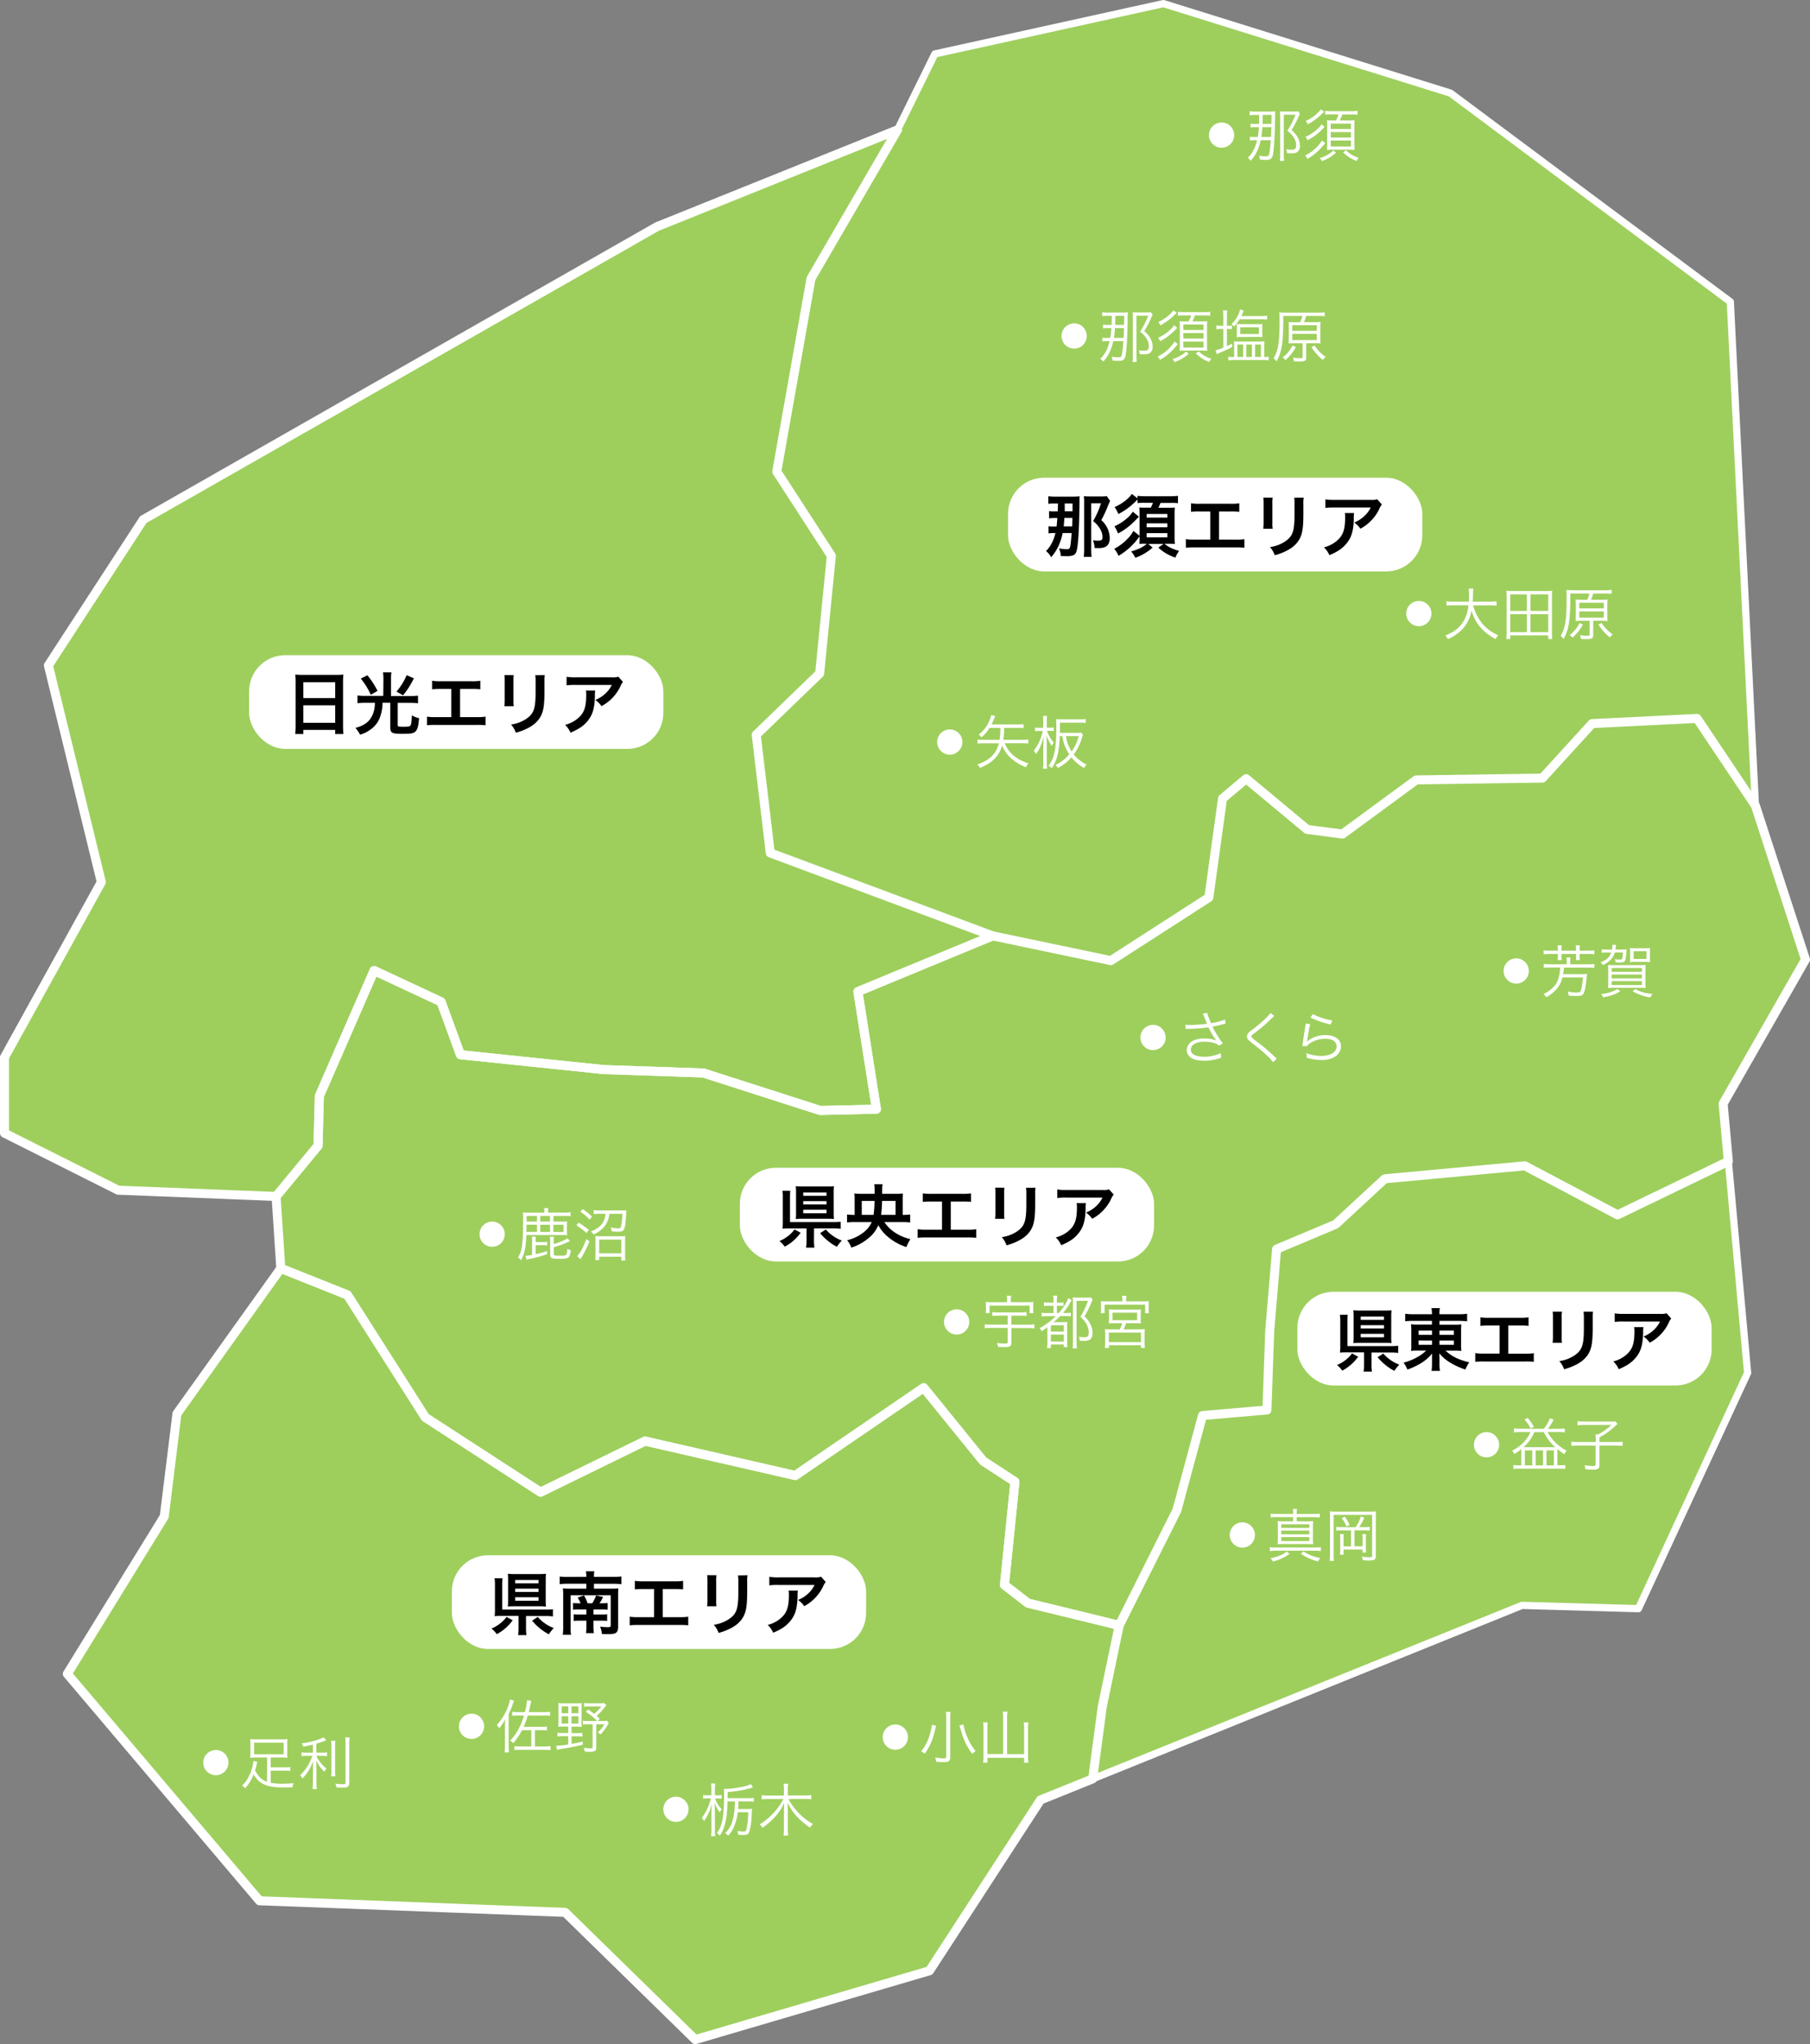 <svg xmlns="http://www.w3.org/2000/svg" width="1005" height="1134.5" viewBox="0 0 1005 1134.5"><rect x="0" y="0" width="1005" height="1134.5" fill="#808080" stroke="none"/><defs><style>.cls-1{fill:#9ecf5d;}.cls-2,.cls-3{fill:none;stroke:#fff;stroke-linecap:round;stroke-linejoin:round;}.cls-2{stroke-width:5px;}.cls-3{stroke-width:4px;}.cls-4{fill:#fff;}</style></defs><g id="レイヤー_2" data-name="レイヤー 2"><g id="レイヤー_1-2" data-name="レイヤー 1"><polygon class="cls-1" points="557.72 879.68 563.54 822.37 545.9 810.9 512.88 770.19 441.57 818.92 358.15 799.81 300.13 828.18 236.17 786.68 192.92 718.73 155.91 703.96 98.25 784.61 91.2 841.67 37.38 929.02 144.09 1054.95 313.8 1061.39 386.03 1132 516.09 1093.79 577.76 998.98 606.69 987.3 612.04 947.16 621.44 902.11 570.74 889.74 557.72 879.68"/><polygon class="cls-1" points="207.72 538.66 177.32 608.31 176.59 635.89 153.29 664.05 155.91 703.96 192.92 718.73 236.17 786.68 300.13 828.18 358.15 799.81 441.57 818.92 512.88 770.19 545.9 810.9 563.54 822.37 557.72 879.68 570.74 889.74 621.44 902.11 653.48 838.18 667.69 785.65 703.47 782.56 705 738.82 708.83 693.28 741.63 679.49 768.92 654.25 846.67 647.04 898.15 674.26 959.67 644.55 956.76 612.57 1002.5 532.54 974.69 447.13 942.27 398.73 884.03 401.6 856.41 431.86 786.37 432.86 745.41 462.92 725.76 460.34 691.92 432.17 678.8 443.2 671.2 498.13 616.81 533.16 551.16 519.42 476.35 550.34 486.63 615.61 455.42 616.33 390.53 595.51 335.2 593.63 255.65 585.38 244.9 556.01 207.72 538.66"/><polygon class="cls-1" points="207.72 538.66 177.32 608.31 176.59 635.89 153.29 664.05 65.61 660.58 2.5 628.92 2.5 586.82 56.26 489.57 26.87 369.3 79.55 288.38 364.8 125.79 498.34 72.06 450.31 154.6 431.3 261.75 461.6 308.5 455.11 373.77 419.89 407.8 427.7 473.39 551.16 519.42 476.35 550.34 486.63 615.61 455.42 616.33 390.53 595.51 335.2 593.63 255.65 585.38 244.9 556.01 207.72 538.66"/><polygon class="cls-1" points="909.73 892.83 970.37 761.95 959.67 644.55 959.67 644.55 898.15 674.26 846.67 647.04 768.92 654.25 741.63 679.49 708.83 693.28 705 738.82 703.47 782.56 667.69 785.65 653.48 838.18 621.44 902.11 612.04 947.16 606.69 987.3 845.11 891 909.73 892.83"/><polyline class="cls-1" points="498.34 72.06 519.07 29.94 645.98 2 805.39 51.68 960.76 167.48 974.69 447.13 942.27 398.73 884.03 401.6 856.41 431.86 786.37 432.86 745.41 462.92 725.76 460.34 691.92 432.17 678.8 443.2 671.2 498.13 616.81 533.16 551.16 519.42 427.7 473.39 419.89 407.8 455.11 373.77 461.6 308.5 431.3 261.75 450.31 154.6 498.34 72.06"/><polygon class="cls-2" points="557.72 879.68 563.54 822.37 545.9 810.9 512.88 770.19 441.57 818.92 358.15 799.81 300.13 828.18 236.17 786.68 192.92 718.73 155.91 703.96 98.25 784.61 91.2 841.67 37.38 929.02 144.09 1054.95 313.8 1061.39 386.03 1132 516.09 1093.79 577.76 998.98 606.69 987.3 612.04 947.16 621.44 902.11 570.74 889.74 557.72 879.68"/><polygon class="cls-2" points="207.72 538.66 177.32 608.31 176.59 635.89 153.29 664.05 155.91 703.96 192.92 718.73 236.17 786.68 300.13 828.18 358.15 799.81 441.57 818.92 512.88 770.19 545.9 810.9 563.54 822.37 557.72 879.68 570.74 889.74 621.44 902.11 653.48 838.18 667.69 785.65 703.47 782.56 705 738.82 708.83 693.28 741.63 679.49 768.92 654.25 846.67 647.04 898.15 674.26 959.67 644.55 956.76 612.57 1002.5 532.54 974.69 447.13 942.27 398.73 884.03 401.6 856.41 431.86 786.37 432.86 745.41 462.92 725.76 460.34 691.92 432.17 678.8 443.2 671.2 498.13 616.81 533.16 551.16 519.42 476.35 550.34 486.63 615.61 455.42 616.33 390.53 595.51 335.2 593.63 255.65 585.38 244.9 556.01 207.72 538.66"/><polygon class="cls-2" points="207.72 538.66 177.32 608.31 176.59 635.89 153.29 664.05 65.61 660.58 2.5 628.92 2.5 586.82 56.26 489.57 26.87 369.3 79.55 288.38 364.8 125.79 498.34 72.06 450.31 154.6 431.3 261.75 461.6 308.5 455.11 373.77 419.89 407.8 427.7 473.39 551.16 519.42 476.35 550.34 486.63 615.61 455.42 616.33 390.53 595.51 335.2 593.63 255.65 585.38 244.9 556.01 207.72 538.66"/><polygon class="cls-3" points="909.73 892.83 970.37 761.95 959.67 644.55 959.67 644.55 898.15 674.26 846.67 647.04 768.92 654.25 741.63 679.49 708.83 693.28 705 738.82 703.47 782.56 667.69 785.65 653.48 838.18 621.44 902.11 612.04 947.16 606.69 987.3 845.11 891 909.73 892.83"/><polyline class="cls-3" points="498.34 72.06 519.07 29.94 645.98 2 805.39 51.68 960.76 167.48 974.69 447.13 942.27 398.73 884.03 401.6 856.41 431.86 786.37 432.86 745.41 462.92 725.76 460.34 691.92 432.17 678.8 443.2 671.2 498.13 616.81 533.16 551.16 519.42 427.7 473.39 419.89 407.8 455.11 373.77 461.6 308.5 431.3 261.75 450.31 154.6 498.34 72.06"/><path class="cls-4" d="M125.05,973.57a7,7,0,1,1-12.2,4.72,6.89,6.89,0,0,1,2.32-5.2,7.12,7.12,0,0,1,4.71-1.81A6.93,6.93,0,0,1,125.05,973.57Z"/><path class="cls-4" d="M148.31,975.45h-6a32,32,0,0,0-3.39.13,17.55,17.55,0,0,0,.13-2.4v-5.57a17.55,17.55,0,0,0-.13-2.4,33.61,33.61,0,0,0,3.62.16H156a24.31,24.31,0,0,0,3.62-.16,17.55,17.55,0,0,0-.13,2.4v5.57a17.55,17.55,0,0,0,.13,2.4,32.2,32.2,0,0,0-3.4-.13h-5.92v5.44h7.88a16.72,16.72,0,0,0,3-.16v2.18a18.8,18.8,0,0,0-3-.16h-7.88v6.72a33.08,33.08,0,0,0,6.12.54c1.79,0,4.15-.1,6.68-.29a5.87,5.87,0,0,0-.7,2.24c-1.79.07-3.26.1-5.18.1-9.06,0-13.32-1.89-16.42-7.27a24.22,24.22,0,0,1-4.67,7.72,5.89,5.89,0,0,0-1.73-1.41,19.64,19.64,0,0,0,4.48-6.75,23,23,0,0,0,1.82-7l2.18.48c-.16.54-.26.93-.45,1.73-.38,1.63-.51,2.08-.8,3a14,14,0,0,0,2.63,3.8,9.5,9.5,0,0,0,4,2.56Zm-7.2-8.22v6.4h16.38v-6.4Z"/><path class="cls-4" d="M173.75,968.28c-2,.48-3,.71-5.35,1.12a6.27,6.27,0,0,0-.93-1.82,43.18,43.18,0,0,0,10.15-2.43,8.08,8.08,0,0,0,2.08-.93l1.44,1.7c-.51.19-.51.19-1.28.44-1.47.55-2.59.93-4.19,1.38v5h3.13a17.35,17.35,0,0,0,2.79-.16v2.11a18.1,18.1,0,0,0-2.85-.16h-3a10.19,10.19,0,0,0,1.54,2.82,22.13,22.13,0,0,0,4,4.26,6.75,6.75,0,0,0-1.18,1.72,20.78,20.78,0,0,1-4.54-6.33c.09,1.79.16,4,.16,5.41v6.65a23.12,23.12,0,0,0,.19,3.9h-2.37a26.77,26.77,0,0,0,.22-3.9v-6.24c0-1.79,0-2.69.16-5.44a26.48,26.48,0,0,1-6,9.7,7.38,7.38,0,0,0-1.31-1.83,22.1,22.1,0,0,0,4.35-5.37,29.46,29.46,0,0,0,2.47-5.35h-3a18.83,18.83,0,0,0-3,.2v-2.18a14.37,14.37,0,0,0,3,.19h3.33Zm12.48-2.14a26.16,26.16,0,0,0-.16,3.65v12.35a23,23,0,0,0,.16,3.71h-2.37a24.2,24.2,0,0,0,.16-3.71V969.79a26.18,26.18,0,0,0-.19-3.65Zm7.93-1.79a26.75,26.75,0,0,0-.22,4v21c0,2.27-.77,2.82-3.81,2.82-.9,0-2.24,0-3.26-.1a8.26,8.26,0,0,0-.68-2.11,38,38,0,0,0,4.13.29c1.28,0,1.54-.16,1.54-1v-21a33.38,33.38,0,0,0-.19-4Z"/><path class="cls-4" d="M267,953.43a7,7,0,1,1-9.87-.51,7.12,7.12,0,0,1,4.71-1.81A6.89,6.89,0,0,1,267,953.43Z"/><path class="cls-4" d="M282.42,968.84c0,1.54.06,2.69.16,3.75h-2.37a33.32,33.32,0,0,0,.19-3.87V958.09a37.9,37.9,0,0,1,.13-3.87,25.9,25.9,0,0,1-3.36,5,4.8,4.8,0,0,0-1.37-1.76,32,32,0,0,0,5.82-9.09,23.76,23.76,0,0,0,1.57-5.15l2.27.71a15.08,15.08,0,0,0-.74,1.82,43.33,43.33,0,0,1-2.3,5.6Zm17.95-10.43a21.79,21.79,0,0,0,3.33-.16v2.18a21.79,21.79,0,0,0-3.33-.16H297v9.05h5.41a25.35,25.35,0,0,0,3.26-.19v2.21a21.79,21.79,0,0,0-3.33-.16H289a22.58,22.58,0,0,0-3.39.16v-2.21a25.59,25.59,0,0,0,3.39.19h6v-9.05h-5.18a35.29,35.29,0,0,1-4.83,7.2,5.76,5.76,0,0,0-1.76-1.38,27.33,27.33,0,0,0,4.73-6.56,37.3,37.3,0,0,0,3-7.39h-3.17a21.33,21.33,0,0,0-3.39.16v-2.24a22.6,22.6,0,0,0,3.39.19h3.68a36.28,36.28,0,0,0,1.16-6.62L295,944c-.19.77-.32,1.22-.48,2-.44,2.27-.6,3-.92,4.25H302a24.43,24.43,0,0,0,3.42-.19v2.24a27.48,27.48,0,0,0-3.39-.16h-9a38.11,38.11,0,0,1-2.33,6.27Z"/><path class="cls-4" d="M312.92,958.25a24.18,24.18,0,0,0-2.95.13,25.09,25.09,0,0,0,.13-3v-7.2a22.25,22.25,0,0,0-.13-2.94c1,.09,1.89.13,3,.13h7.17a23.13,23.13,0,0,0,2.88-.13c-.07.7-.1,1.6-.1,2.94v7.27a27.34,27.34,0,0,0,.1,3,20.92,20.92,0,0,0-2.85-.13h-2.82v3.59h3.23a17.35,17.35,0,0,0,2.79-.16v2.08a17.35,17.35,0,0,0-2.79-.16h-3.23v4.22c2-.35,3.27-.61,6.24-1.31v1.76c-4.73,1.12-7.55,1.66-11.84,2.33a22.88,22.88,0,0,0-2.46.52l-.51-2.28a41,41,0,0,0,6.72-.73V963.6h-3.2a17.35,17.35,0,0,0-2.79.16v-2.08a17.35,17.35,0,0,0,2.79.16h3.2v-3.59Zm-1.06-11.2v3.81h3.65v-3.81Zm0,5.48v4.06h3.65v-4.06Zm5.47-1.67h3.81v-3.81h-3.81Zm0,5.73h3.81v-4.06h-3.81Zm19.36-10.08a20.57,20.57,0,0,0-1.54,1.82,29.86,29.86,0,0,1-3.87,4l1.79,1.6-1.18,1.22h2.69A14,14,0,0,0,337,955l1,1.31a30.42,30.42,0,0,1-4.51,6.34,6.4,6.4,0,0,0-1.6-1.12A18,18,0,0,0,335.6,957h-4.54v12.9c0,1.85-.77,2.37-3.43,2.37a22.56,22.56,0,0,1-3-.16,7.21,7.21,0,0,0-.48-2.15,22.3,22.3,0,0,0,3.65.42c1,0,1.25-.13,1.25-.74V957h-2.66a16.85,16.85,0,0,0-2.75.16V955a15.81,15.81,0,0,0,2.75.16h5.12a28.43,28.43,0,0,0-6.24-5.06l1.25-1.34c1.63,1.09,2.27,1.57,3.39,2.46a26.28,26.28,0,0,0,3.94-4.09h-6.79a16.85,16.85,0,0,0-2.75.16v-2.11a18.1,18.1,0,0,0,2.85.16h5.95a14.86,14.86,0,0,0,2.4-.13Z"/><path class="cls-4" d="M695,847.25a7,7,0,1,1-12.19,4.69h0a6.89,6.89,0,0,1,2.32-5.2,7.12,7.12,0,0,1,4.71-1.81A6.92,6.92,0,0,1,695,847.25Z"/><path class="cls-4" d="M733.42,860.87a23.24,23.24,0,0,0-3.23-.19H708.3a23.24,23.24,0,0,0-3.23.19V858.7a23.24,23.24,0,0,0,3.23.19h21.79a26.45,26.45,0,0,0,3.33-.19Zm-17.37,1.51a25.63,25.63,0,0,1-9.25,4.28,6.7,6.7,0,0,0-1.38-1.79,26.94,26.94,0,0,0,5.28-1.57,13.26,13.26,0,0,0,3.75-2.17Zm2-22.08a15.37,15.37,0,0,0-.22-2.79h2.36a13,13,0,0,0-.22,2.79h9.47a25.59,25.59,0,0,0,3.39-.19v2.11a25.59,25.59,0,0,0-3.39-.19H720v2.33h5.44a34.72,34.72,0,0,0,3.68-.13,33.35,33.35,0,0,0-.13,3.46v5.95a33.35,33.35,0,0,0,.13,3.46c-1.15-.1-2-.13-3.68-.13H713.07a30.51,30.51,0,0,0-3.68.13,34.41,34.41,0,0,0,.13-3.46v-5.95c0-1.15,0-2.31-.13-3.46a35.29,35.29,0,0,0,3.71.13H718V842h-9.12a23.16,23.16,0,0,0-3.33.19v-2.11a24.7,24.7,0,0,0,3.33.19Zm-6.64,7.7H727v-2H711.41Zm0,3.58H727v-2.11H711.41Zm0,3.75H727V853.1H711.41Zm12.41,5.73a20,20,0,0,0,4.9,2.49,25.58,25.58,0,0,0,4.48,1.22,6.64,6.64,0,0,0-1.38,1.82,28.59,28.59,0,0,1-9.57-4.29Z"/><path class="cls-4" d="M738.48,841.64a23.92,23.92,0,0,0-.13-2.81,26.86,26.86,0,0,0,3.11.12h19.71a23.12,23.12,0,0,0,2.88-.12,23.62,23.62,0,0,0-.13,2.91v22.08c0,1.76-.87,2.27-3.84,2.27a30.2,30.2,0,0,1-3.43-.19,6.93,6.93,0,0,0-.51-2,24,24,0,0,0,4.23.38c1.15,0,1.5-.16,1.5-.77V840.78H740.53v22.43a18.2,18.2,0,0,0,.16,3.13h-2.4a22.25,22.25,0,0,0,.19-3.16Zm14.18,6a20.68,20.68,0,0,0,2.94-6l1.92.71a26.32,26.32,0,0,1-2.91,5.24h3.1a16,16,0,0,0,2.85-.16v2.08a18.1,18.1,0,0,0-2.85-.16h-5.66v8.87h4.51V854a17.8,17.8,0,0,0-.13-2.53h2.11a15.77,15.77,0,0,0-.16,2.66v4.8a21,21,0,0,0,.13,2.75h-2V860H746v2.91h-2a21,21,0,0,0,.16-3.17v-5.63a18.18,18.18,0,0,0-.16-2.66h2.11A18.14,18.14,0,0,0,746,854v4.23h4.16v-8.87h-5.34a19,19,0,0,0-2.92.16v-2.08a17.81,17.81,0,0,0,2.92.16Zm-5.89-5.82a25.45,25.45,0,0,1,2.59,4.61l-1.76.73a18.27,18.27,0,0,0-2.59-4.57Z"/><path class="cls-4" d="M830.59,797.17a6.89,6.89,0,0,1,1.81,4.69,7,7,0,0,1-14,0,6.92,6.92,0,0,1,2.33-5.21,7.14,7.14,0,0,1,4.7-1.8A6.89,6.89,0,0,1,830.59,797.17Z"/><path class="cls-4" d="M857.21,793a20.9,20.9,0,0,0,3.36-5.85l2.08.73a26.62,26.62,0,0,1-3.2,5.12h6.08a21.42,21.42,0,0,0,3.3-.19V795a23.82,23.82,0,0,0-3.27-.19h-6.3a23.08,23.08,0,0,0,3.71,5.12,25.4,25.4,0,0,0,6.91,5.18,6.9,6.9,0,0,0-1.28,2,32.91,32.91,0,0,1-3.87-2.88v9h1.76a13.83,13.83,0,0,0,2.65-.16v2.18a25.23,25.23,0,0,0-2.88-.13h-23a18.08,18.08,0,0,0-2.94.19v-2.24a9.7,9.7,0,0,0,2.46.19h1.92v-9a26.67,26.67,0,0,1-3.87,2.72,5.72,5.72,0,0,0-1.25-1.79c5-2.63,8.13-5.83,10.21-10.37H843.9a23.67,23.67,0,0,0-3.26.19v-2.24a20.91,20.91,0,0,0,3.26.19Zm-5.28,1.86a23.33,23.33,0,0,1-5.95,8.35H863.5a28.64,28.64,0,0,1-6.3-8.35ZM848.28,787a25,25,0,0,1,3.39,4.9l-1.85.89a18.72,18.72,0,0,0-3.33-4.92Zm-1.6,26.3h4.1V805h-4.1Zm6,0h4.1V805h-4.1Zm6,0h4.13V805h-4.13Z"/><path class="cls-4" d="M886,798.24a13.82,13.82,0,0,0-.1-2.11h1.47a31.49,31.49,0,0,0,7.3-5.25H879.13a21.81,21.81,0,0,0-3.23.2v-2.31a23.67,23.67,0,0,0,3.26.19h15.17a14.91,14.91,0,0,0,2.5-.12l1.31,1.47c-.67.57-.71.61-1.15,1a38.1,38.1,0,0,1-8.9,6.43v2.6h9a29.43,29.43,0,0,0,3.87-.2v2.37a31.25,31.25,0,0,0-3.87-.19h-9V813c0,2.14-.77,2.68-3.68,2.68-1,0-2-.06-4.06-.22a7.9,7.9,0,0,0-.55-2.24,29.59,29.59,0,0,0,4.61.42c1.25,0,1.54-.16,1.54-.93v-10.4h-9.54a34.47,34.47,0,0,0-3.93.19v-2.37a33.38,33.38,0,0,0,4,.2H886Z"/><path class="cls-4" d="M278.46,680.3a7,7,0,1,1-9.87-.51A7.12,7.12,0,0,1,273.3,678,6.92,6.92,0,0,1,278.46,680.3Z"/><path class="cls-4" d="M312.56,678a18.81,18.81,0,0,0,2.37-.12,15.22,15.22,0,0,0-.13,2.24v3.23a15.22,15.22,0,0,0,.13,2.24,17.8,17.8,0,0,0-2.53-.13H292.28c-.36,7.17-1,10.27-3,14a5.73,5.73,0,0,0-1.64-1.54,15.58,15.58,0,0,0,2.21-6.72c.45-3.1.61-7.17.61-14.62a30.77,30.77,0,0,0-.13-3.68,24.75,24.75,0,0,0,3.55.16h8.39v-.42a9.58,9.58,0,0,0-.19-2.14h2.39a7.91,7.91,0,0,0-.19,2.17V673h9.22a24.11,24.11,0,0,0,3.29-.19V675a19.63,19.63,0,0,0-3.16-.16h-6.31V678Zm-11.39,11.4a15.77,15.77,0,0,0,2.66-.16v2a15.77,15.77,0,0,0-2.66-.16H297.4v5a60.44,60.44,0,0,0,6.33-1.73v1.76a81.41,81.41,0,0,1-9.6,2.59c-.54.1-1,.23-1.79.45l-.58-2.18a20.72,20.72,0,0,0,3.68-.48v-7.58a12.61,12.61,0,0,0-.16-2.53h2.27a15.28,15.28,0,0,0-.15,2.53v.42Zm-3-9.67h-5.8l-.09,4h5.89Zm0-4.89h-5.76V678h5.76Zm7.23,0H300V678h5.38Zm0,8.92v-4H300v4Zm2.08,6.69c3.45-1,6.46-2.27,7.55-3.23l1.44,1.6c-1.06.48-1.06.48-1.47.7a46.43,46.43,0,0,1-7.52,2.69v3.71c0,.9.38,1,3.61,1,3.55,0,3.65-.1,3.94-3.84a7.8,7.8,0,0,0,1.92.83c-.58,4.32-1.15,4.77-6.05,4.77a18.69,18.69,0,0,1-3.81-.26,1.6,1.6,0,0,1-1.6-1.6,1.36,1.36,0,0,1,0-.29V688.9a16.07,16.07,0,0,0-.16-2.5h2.28a13.39,13.39,0,0,0-.16,2.53Zm5.44-6.69v-4h-5.67v4Z"/><path class="cls-4" d="M321.27,678.6a44.47,44.47,0,0,1,5.63,4l-1.25,1.8a27,27,0,0,0-5.6-4.26Zm6,10.36a65.75,65.75,0,0,1-3,6.56c-.16.26-.68,1.19-1.6,2.72-.16.29-.23.35-.36.61l-1.82-1.66c1.73-1.83,3.52-5.19,5.06-9.48Zm-3.74-17.88a27.69,27.69,0,0,1,5.15,4.19l-1.31,1.66a26.33,26.33,0,0,0-5.15-4.45Zm9.44,2.59a22.75,22.75,0,0,0-3.3.19v-2.24a21.42,21.42,0,0,0,3.3.19H344.9a24.16,24.16,0,0,0,2.91-.09,13.34,13.34,0,0,0-.12,2c-.26,4.93-.64,7.55-1.28,8.7-.48.9-1.35,1.19-3.43,1.19a28.51,28.51,0,0,1-3.33-.23,9.25,9.25,0,0,0-.51-2.2,18.54,18.54,0,0,0,4.19.57c1,0,1.32-.32,1.6-1.47a35.55,35.55,0,0,0,.64-6.59h-7.23a13,13,0,0,1-2.56,6.78,15.25,15.25,0,0,1-6.24,4.67,5.43,5.43,0,0,0-1.47-1.69c5.28-2,7.65-4.87,8.16-9.76Zm-.26,25.69H330.5a24,24,0,0,0,.16-3.17V689q0-1.5-.12-3a17.22,17.22,0,0,0,2.59.13h11.55a17.8,17.8,0,0,0,2.53-.13,23.17,23.17,0,0,0-.13,3v7.33a25.33,25.33,0,0,0,.16,3.26H345v-2.08H332.69Zm0-3.74H345V688H332.69Z"/><path class="cls-4" d="M536.36,729a6.91,6.91,0,0,1,1.81,4.69,7,7,0,0,1-14,0,6.92,6.92,0,0,1,2.33-5.21,7.14,7.14,0,0,1,4.7-1.8A6.89,6.89,0,0,1,536.36,729Z"/><path class="cls-4" d="M553.86,730.21a17.69,17.69,0,0,0-2.91.16v-2.14a18.86,18.86,0,0,0,2.91.16h13.22a20.2,20.2,0,0,0,2.91-.16v2.14a17.33,17.33,0,0,0-2.88-.16H561.6v5H571a23.16,23.16,0,0,0,3.33-.19v2.24a24.7,24.7,0,0,0-3.33-.19h-9.4v8c0,2.08-.73,2.59-3.8,2.59-1,0-2.24-.06-3.68-.19a6.67,6.67,0,0,0-.58-2.14,32.41,32.41,0,0,0,4.51.38c1.15,0,1.47-.22,1.47-1V737h-9.4a24.7,24.7,0,0,0-3.33.19V735a23.16,23.16,0,0,0,3.33.19h9.4v-5Zm5.31-9.05a10.34,10.34,0,0,0-.19-2h2.5a7.92,7.92,0,0,0-.23,2v1.56h9.35a31.6,31.6,0,0,0,3.23-.13,13.23,13.23,0,0,0-.13,2.18v1.82a13.59,13.59,0,0,0,.13,2.21h-2.11v-4.19H549.45v4.19h-2.12a14.82,14.82,0,0,0,.13-2.21v-1.82a14.42,14.42,0,0,0-.13-2.18,31,31,0,0,0,3.2.13h8.64Z"/><path class="cls-4" d="M581.64,730.5a17.05,17.05,0,0,0-3.27.19v-2.11a17.05,17.05,0,0,0,3.27.19h3.29v-4.06h-2.36a19,19,0,0,0-2.92.16v-2.08a13.58,13.58,0,0,0,2.92.19h2.36v-1.06a16.52,16.52,0,0,0-.19-2.81H587a17.59,17.59,0,0,0-.16,2.81V723h1a11.49,11.49,0,0,0,2.62-.19v2a20.92,20.92,0,0,0-2.5-.12h-1.12v4.06h1a30.75,30.75,0,0,0,4.38-6.18,10.31,10.31,0,0,0,.9-2.11l2,1.15a7.18,7.18,0,0,0-.77,1.12,33,33,0,0,1-4.13,6h1a22.18,22.18,0,0,0,3.36-.16v2a26.27,26.27,0,0,0-3.07-.13h-2.88a43.33,43.33,0,0,1-3.65,3.39h4.73a20.32,20.32,0,0,0,2.92-.13,26.94,26.94,0,0,0-.1,3.36v7.43a25.61,25.61,0,0,0,.13,3.16h-2v-1.44h-7.2v2h-2.08a27.12,27.12,0,0,0,.2-3.49v-8.13c-1.38,1-1.73,1.31-3.2,2.27a5.48,5.48,0,0,0-1.12-1.73,37.45,37.45,0,0,0,8.92-6.65Zm1.85,8.54h7.2v-3.49h-7.2Zm0,5.54h7.2v-3.87h-7.2Zm23.2-23.14c-.22.42-.22.42-1.28,2.85-.89,2-1.82,3.78-3.23,6.3a14,14,0,0,1,3.23,4.29,11.18,11.18,0,0,1,1.25,5c0,1.86-.61,3.14-1.76,3.78a6.77,6.77,0,0,1-3.2.54,21.11,21.11,0,0,1-2.18-.09,7,7,0,0,0-.44-2.18,17.51,17.51,0,0,0,3.07.26c1.76,0,2.37-.64,2.37-2.6A10.35,10.35,0,0,0,603,734.4a14.21,14.21,0,0,0-3.13-3.52,48,48,0,0,0,4.25-8.89h-6.37v22a33.28,33.28,0,0,0,.23,4.35h-2.43a32,32,0,0,0,.19-4.38V723a28.33,28.33,0,0,0-.13-2.91c.83.07,1.41.1,2.62.1h5a14.44,14.44,0,0,0,2.46-.13Z"/><path class="cls-4" d="M623.2,721.19a9,9,0,0,0-.22-2h2.53a7.92,7.92,0,0,0-.23,2v1.08h9.44c1.07,0,2.14,0,3.2-.12a15.7,15.7,0,0,0-.12,2.17v2.3a16.73,16.73,0,0,0,.12,2.24h-2.08V724.1H613.32v4.76h-2.11a17.18,17.18,0,0,0,.12-2.27v-2.27a15.7,15.7,0,0,0-.12-2.17c1,.09,1.79.12,3.23.12h8.76Zm-4.12,13.21a26.23,26.23,0,0,0-3.43.13,16.44,16.44,0,0,0,.13-2.53v-2.88a17.93,17.93,0,0,0-.09-2.43,21,21,0,0,0,3.07.16h11.68a21,21,0,0,0,3.07-.16,14.44,14.44,0,0,0-.13,2.46V732a15.27,15.27,0,0,0,.13,2.53,30.26,30.26,0,0,0-3.43-.13h-4.83c-.41,1.19-.93,2.47-1.37,3.43h8.73a28.66,28.66,0,0,0,3.07-.13,21.46,21.46,0,0,0-.16,3v4.44a21.5,21.5,0,0,0,.2,3h-2.21v-1.53H615.69v1.53h-2.21a21.49,21.49,0,0,0,.19-3V740.7a18.8,18.8,0,0,0-.16-3,27.37,27.37,0,0,0,3,.13h5.25a23.44,23.44,0,0,0,1.34-3.43Zm-3.39,10.47h17.82v-5.28H615.69Zm2-12.13h13.7v-4.19h-13.7Z"/><path class="cls-4" d="M645.41,571.12a7,7,0,1,1-9.87-.51,7.12,7.12,0,0,1,4.71-1.81A6.92,6.92,0,0,1,645.41,571.12Z"/><path class="cls-4" d="M658.23,568.71a13.61,13.61,0,0,0,2.47.16,74.08,74.08,0,0,0,9.53-.67c-.48-1.09-1-2.37-1.57-3.81-.35-.83-.54-1.28-.83-1.85l2.53-.35a10.44,10.44,0,0,0,.93,2.88,25.47,25.47,0,0,0,1.15,2.81,37.64,37.64,0,0,0,7.74-2l.32,2.27c-.67.12-.92.19-1.88.44-1.92.52-2.31.61-4.32,1l-1.09.22a58.65,58.65,0,0,0,5.76,9.31l-2.15,1.22a6.31,6.31,0,0,0-2.2-1.31,17.18,17.18,0,0,0-5.6-.84,11.3,11.3,0,0,0-6.08,1.35,3.61,3.61,0,0,0-1.73,3,3.22,3.22,0,0,0,1.21,2.5c1.19.93,3.49,1.47,6.24,1.47a21.19,21.19,0,0,0,9.09-2l.35,2.47a26.49,26.49,0,0,1-9.4,1.73c-3.91,0-6.85-.87-8.32-2.4a5.2,5.2,0,0,1-1.44-3.52,6,6,0,0,1,3.61-5.22,13.69,13.69,0,0,1,6.21-1.18,16,16,0,0,1,6.62,1.15,39.89,39.89,0,0,1-3.84-6.27c-.35-.68-.35-.74-.54-1.06a92.4,92.4,0,0,1-11.39.83,6.52,6.52,0,0,0-1.25.1Z"/><path class="cls-4" d="M707.58,563.85c-.36.29-.61.51-3.94,3.71-1.6,1.5-3.33,2.94-7.36,6.05-1.18.89-1.41,1.15-1.41,1.6s.26.8,2.85,2.81A95.28,95.28,0,0,1,708,586.76a7.57,7.57,0,0,0,.9.8l-2,2a30.56,30.56,0,0,0-4.13-4.38c-2.14-2-3.42-3-8.09-6.69-1.8-1.41-2.31-2.11-2.31-3.2a3.07,3.07,0,0,1,.93-2.14A22.34,22.34,0,0,1,696,571c4.26-3.26,8.26-7,9.38-8.76Z"/><path class="cls-4" d="M727.48,568.39a26.53,26.53,0,0,0-.74,3.52c-.76,4.64-.83,4.87-.92,5.6a4.58,4.58,0,0,1-.13.74h.06a9.44,9.44,0,0,1,1-1A15.8,15.8,0,0,1,736,574.5c5.22,0,8.58,2.43,8.58,6.17a6.83,6.83,0,0,1-2.88,5.51,13.24,13.24,0,0,1-8,2.11,26.36,26.36,0,0,1-5.6-.58l-2.56-.64q0-.3,0-.6a7.49,7.49,0,0,0-.22-2,22.79,22.79,0,0,0,8.16,1.6c5.28,0,8.64-2.11,8.64-5.37,0-2.63-2.31-4.16-6.21-4.16a15.47,15.47,0,0,0-9,2.78,5.31,5.31,0,0,0-1.28,1.31l-2.5-.06c.1-.58.13-.87.26-1.89.32-2.43.9-6.14,1.34-8.83a10.85,10.85,0,0,0,.23-1.7Zm1.41-5.56a38.8,38.8,0,0,0,10.85,3.55l-.9,2.24a48.46,48.46,0,0,1-6.24-1.83,34.73,34.73,0,0,1-4.9-2Z"/><path class="cls-4" d="M683.44,70.27a7,7,0,1,1-9.86-.47,7,7,0,0,1,4.7-1.81A6.9,6.9,0,0,1,683.44,70.27Z"/><path class="cls-4" d="M699.08,68.79c0-1,0-1,.1-5h-2.27a18.55,18.55,0,0,0-3.07.19V61.75a19.75,19.75,0,0,0,3.26.19h7.74a28,28,0,0,0,3.3-.16c-.13.74-.13.74-.16,4.58-.1,8.38-.54,15.87-1.12,19a4.7,4.7,0,0,1-1,2.56,3.43,3.43,0,0,1-2.66.8,33.23,33.23,0,0,1-3.61-.13,5.89,5.89,0,0,0-.51-2.18,21.59,21.59,0,0,0,3.93.35c1.12,0,1.54-.35,1.76-1.47a64.93,64.93,0,0,0,.8-7.49H700a28.27,28.27,0,0,1-1.57,5.09,20.37,20.37,0,0,1-4,6.31,6.86,6.86,0,0,0-1.61-1.57,16.93,16.93,0,0,0,3.65-5.28A22.89,22.89,0,0,0,698,77.81h-1.28A16.51,16.51,0,0,0,694,78V75.86a13.62,13.62,0,0,0,2.63.16h1.76a52.39,52.39,0,0,0,.64-5.44h-2a15.66,15.66,0,0,0-2.65.16V68.63a13.83,13.83,0,0,0,2.65.16ZM705.71,76c.09-1.66.16-3.45.22-5.44h-5c-.13,2.15-.32,3.78-.58,5.44Zm.25-7.23c.07-2.81.07-2.81.07-5h-4.9c-.06,4.22-.06,4.22-.09,5Zm15.84-5.66a8.56,8.56,0,0,0-.67,1.44,64,64,0,0,1-4,7.71,13.28,13.28,0,0,1,3.71,4.51,9.53,9.53,0,0,1,.93,4.1,4,4,0,0,1-1.63,3.64,5.63,5.63,0,0,1-2.85.58c-.91,0-1.82,0-2.72-.13a6.69,6.69,0,0,0-.38-2.17,15.09,15.09,0,0,0,3.07.32c1.76,0,2.43-.68,2.43-2.44a7.73,7.73,0,0,0-1.06-3.87,12,12,0,0,0-3.87-4.19,46.07,46.07,0,0,0,4.55-8.93h-6.47v22A23,23,0,0,0,713,89.3h-2.36a26.18,26.18,0,0,0,.19-3.65V64.73a28.33,28.33,0,0,0-.13-2.91c.86.06,1.47.09,2.59.09h5.12a14.09,14.09,0,0,0,2.43-.13Z"/><path class="cls-4" d="M735.85,79.45c-3.65,4.38-6.08,6.52-9.92,8.73a7.19,7.19,0,0,0-1.24-1.89,22.28,22.28,0,0,0,7.77-6.11A10.74,10.74,0,0,0,734,78Zm-.32-9c-.45.42-.45.42-1.53,1.51a31.43,31.43,0,0,1-8,5.88,8.89,8.89,0,0,0-1.09-1.92,22.16,22.16,0,0,0,7.29-5A10.53,10.53,0,0,0,733.8,69ZM735.24,62c-.28.26-.28.26-.86.83A34.92,34.92,0,0,1,726.16,69,9,9,0,0,0,725,67.13a21.72,21.72,0,0,0,7-4.83,7.75,7.75,0,0,0,1.38-1.64Zm6.56,22.75a22.11,22.11,0,0,1-7.8,4.64,8.51,8.51,0,0,0-1.19-1.66,18.08,18.08,0,0,0,7.55-4.2ZM738.89,63.5a21,21,0,0,0-3.07.16V61.53a22.81,22.81,0,0,0,3.2.19h11.49a23.67,23.67,0,0,0,3.26-.19V63.7a17.69,17.69,0,0,0-3.17-.16h-5.31a30.49,30.49,0,0,1-1.41,3.33h5.32a22.25,22.25,0,0,0,2.94-.13,25.09,25.09,0,0,0-.13,3V80.09a27.31,27.31,0,0,0,.13,3.13,25.23,25.23,0,0,0-2.88-.13h-9.7a25.74,25.74,0,0,0-2.78.13,27.37,27.37,0,0,0,.13-3V69.62a25.23,25.23,0,0,0-.13-2.88,19,19,0,0,0,2.72.13h2.3a17.43,17.43,0,0,0,1.41-3.33Zm0,8.1h11.2v-3h-11.2Zm0,4.73h11.2v-3h-11.2Zm0,5h11.2V78h-11.2Zm8.51,2.11a17,17,0,0,0,7,4.13,7.63,7.63,0,0,0-1.15,1.76,20.62,20.62,0,0,1-7.49-4.77Z"/><path class="cls-4" d="M601.62,181.8a6.9,6.9,0,0,1,1.8,4.69,7,7,0,0,1-14,0,6.91,6.91,0,0,1,2.32-5.21,7.15,7.15,0,0,1,4.7-1.81A6.92,6.92,0,0,1,601.62,181.8Z"/><path class="cls-4" d="M617.26,180.31c0-1,0-1,.09-5h-2.27a18.55,18.55,0,0,0-3.07.19v-2.21a18.73,18.73,0,0,0,3.26.2H623a30.07,30.07,0,0,0,3.29-.16,27.91,27.91,0,0,0-.16,4.57c-.09,8.38-.54,15.87-1.12,19a4.6,4.6,0,0,1-1,2.56,3.4,3.4,0,0,1-2.65.8,33.41,33.41,0,0,1-3.62-.13,5.7,5.7,0,0,0-.51-2.18,21.71,21.71,0,0,0,3.94.36c1.12,0,1.53-.36,1.76-1.48a69.49,69.49,0,0,0,.8-7.48h-5.6a29.87,29.87,0,0,1-1.57,5.08,20.56,20.56,0,0,1-4,6.31,6.63,6.63,0,0,0-1.6-1.57,16.93,16.93,0,0,0,3.65-5.28,23.46,23.46,0,0,0,1.5-4.54h-1.28a14.88,14.88,0,0,0-2.75.16V187.4a14.36,14.36,0,0,0,2.62.16h1.76a52.39,52.39,0,0,0,.64-5.44h-2a14.8,14.8,0,0,0-2.66.16v-2.12a13.93,13.93,0,0,0,2.66.16Zm6.62,7.24c.1-1.67.16-3.46.23-5.44h-5c-.12,2.14-.32,3.77-.57,5.44Zm.26-7.24c.06-2.81.06-2.81.06-5h-4.89c-.07,4.22-.07,4.22-.1,5ZM640,174.65a9.47,9.47,0,0,0-.68,1.44,60.54,60.54,0,0,1-4,7.71,13.16,13.16,0,0,1,3.71,4.51,9.53,9.53,0,0,1,.93,4.1,4,4,0,0,1-1.63,3.65,5.62,5.62,0,0,1-2.85.57,20.5,20.5,0,0,1-2.72-.13,6.69,6.69,0,0,0-.38-2.17,15.09,15.09,0,0,0,3.07.32c1.76,0,2.43-.67,2.43-2.43a7.75,7.75,0,0,0-1-3.87,12.11,12.11,0,0,0-3.88-4.2,46,46,0,0,0,4.55-8.92H631v22a23.32,23.32,0,0,0,.2,3.64h-2.37a24.6,24.6,0,0,0,.19-3.64v-21a28.33,28.33,0,0,0-.13-2.91c.87.06,1.47.09,2.59.09h5.12a16.55,16.55,0,0,0,2.44-.12Z"/><path class="cls-4" d="M654,191c-3.65,4.38-6.08,6.53-9.92,8.73a7.17,7.17,0,0,0-1.25-1.88,22.19,22.19,0,0,0,7.77-6.12,10,10,0,0,0,1.57-2.2Zm-.32-9c-.45.41-.45.41-1.54,1.5a31.06,31.06,0,0,1-8,5.89,7.93,7.93,0,0,0-1.09-1.92,22.27,22.27,0,0,0,7.3-5.06,11.12,11.12,0,0,0,1.6-1.89Zm-.29-8.39c-.29.26-.29.26-.87.83a35.11,35.11,0,0,1-8.22,6.15,9.36,9.36,0,0,0-1.15-1.89,22,22,0,0,0,7-4.83,8.58,8.58,0,0,0,1.37-1.63Zm6.61,22.7a21.77,21.77,0,0,1-7.81,4.64,8.47,8.47,0,0,0-1.18-1.66,18,18,0,0,0,7.55-4.19Zm-2.92-21.24a19.68,19.68,0,0,0-3.07.16v-2.18a22.81,22.81,0,0,0,3.2.19H668.7a23.67,23.67,0,0,0,3.26-.19v2.18a17.57,17.57,0,0,0-3.16-.16h-5.32a31.11,31.11,0,0,1-1.4,3.32h5.31a24.09,24.09,0,0,0,2.94-.12,27.37,27.37,0,0,0-.13,3v10.3a29.78,29.78,0,0,0,.13,3.13,27.74,27.74,0,0,0-2.88-.12h-9.69a26,26,0,0,0-2.79.12,27.37,27.37,0,0,0,.13-3V181.15a25.23,25.23,0,0,0-.13-2.88,20.56,20.56,0,0,0,2.72.12H660a18.25,18.25,0,0,0,1.4-3.32Zm0,8.09h11.2v-3.07H657Zm0,4.74h11.2v-3.07H657Zm0,5h11.2v-3.33H657Zm8.51,2.11a17,17,0,0,0,7,4.13,7.63,7.63,0,0,0-1.15,1.76,20.58,20.58,0,0,1-7.48-4.77Z"/><path class="cls-4" d="M679.24,175.83a25.87,25.87,0,0,0-.19-3.52h2.37a24.91,24.91,0,0,0-.19,3.56v4.92h.41a15.68,15.68,0,0,0,2.37-.12v2c-1.12-.09-1.5-.12-2.3-.12h-.48v9.56c1.21-.57,1.56-.73,2.94-1.44l.1,1.92c-2.44,1.22-4.36,2.08-7.36,3.39-.52.23-.93.42-1.32.61l-.57-2.17a26.06,26.06,0,0,0,4.22-1.48V182.59h-1.41a14.46,14.46,0,0,0-2.46.16v-2.12a15.29,15.29,0,0,0,2.53.16h1.34Zm23.2,22.27a13.34,13.34,0,0,0,2-.12v2a27.41,27.41,0,0,0-3-.16H685a25.16,25.16,0,0,0-3,.18v-2a14,14,0,0,0,2.24.12h1v-5.24a30.26,30.26,0,0,0-.13-3.43,28,28,0,0,0,3.3.1H698.8a28,28,0,0,0,3.3-.1,27.45,27.45,0,0,0-.13,3.39v5.28Zm-14.17-20.92a20.83,20.83,0,0,1-3.11,4.06,4.62,4.62,0,0,0-1.41-1.34,15.76,15.76,0,0,0,3.62-4.87,10.92,10.92,0,0,0,1.15-3.32l2.08.7a10.17,10.17,0,0,0-.57,1.31c-.39.83-.55,1.22-.81,1.7h11a23.16,23.16,0,0,0,3.33-.19v2.11a28.56,28.56,0,0,0-3.33-.16Zm.89,9.85a17.91,17.91,0,0,0-2.49.1c.06-.61.09-1.25.09-2v-3.3a14.08,14.08,0,0,0-.09-2c.63.06,1.4.09,2.49.09h9.28a19.34,19.34,0,0,0,2.53-.09,16.64,16.64,0,0,0-.1,2v3.26a16.64,16.64,0,0,0,.1,2c-.77-.06-1.25-.1-2.34-.1Zm-2.08,11.07h3.2v-6.88h-3.2Zm1.57-12.73H699v-3.71H688.7ZM692,198.1h3.13v-6.88H692Zm4.86,0h3.27v-6.88h-3.27Z"/><path class="cls-4" d="M721.93,178.81a20.12,20.12,0,0,0,1.25-3.46H712.52v2.31c0,12.67-.89,18-3.74,22.91a7.38,7.38,0,0,0-1.6-1.7c2.56-4.35,3.29-8.92,3.29-20.38a41.65,41.65,0,0,0-.16-5.12,33.48,33.48,0,0,0,3.88.16H732a22.18,22.18,0,0,0,3.55-.19v2.17a25.41,25.41,0,0,0-3.49-.16h-6.78a25.2,25.2,0,0,1-1.28,3.46h5.79a30.79,30.79,0,0,0,3.46-.13,20.2,20.2,0,0,0-.16,3.11v5.69a20.59,20.59,0,0,0,.16,3.14c-1.14-.1-2.29-.14-3.43-.13h-4.57v7.84c0,2-.64,2.33-4.23,2.33a19.67,19.67,0,0,1-2.59-.12,8.33,8.33,0,0,0-.51-2.08,22.36,22.36,0,0,0,4,.35c1.12,0,1.34-.1,1.34-.71v-7.61h-4.41a27.36,27.36,0,0,0-3.36.13c.09-1,.12-2,.12-3.3V182a26.24,26.24,0,0,0-.12-3.27,31.45,31.45,0,0,0,3.36.13Zm-2.4,13.79a25,25,0,0,1-5.79,7.23,5.29,5.29,0,0,0-1.57-1.41,18.75,18.75,0,0,0,5.5-6.68Zm-2-9h13.63v-3.1H717.51Zm0,5.15h13.63V185.3H717.51Zm12.36,3a23.71,23.71,0,0,0,6.23,6.4,7.73,7.73,0,0,0-1.63,1.6,28.39,28.39,0,0,1-6.3-7.08Z"/><path class="cls-4" d="M532.55,407.16a6.91,6.91,0,0,1,1.81,4.69,7,7,0,0,1-14,0h0a6.91,6.91,0,0,1,2.32-5.21,7.16,7.16,0,0,1,4.71-1.8A6.89,6.89,0,0,1,532.55,407.16Z"/><path class="cls-4" d="M549.44,404a20.13,20.13,0,0,1-4.48,5.21,4.81,4.81,0,0,0-1.6-1.44,18.9,18.9,0,0,0,7-10.87l2.28.51a9.65,9.65,0,0,0-.71,1.53,28.14,28.14,0,0,1-1.37,3.14h14.91a16.85,16.85,0,0,0,2.84-.16v2.24a16.85,16.85,0,0,0-2.84-.16h-7.91a45.35,45.35,0,0,1-.48,6.59h10.66a23.24,23.24,0,0,0,3.23-.19v2.3a23.24,23.24,0,0,0-3.23-.19h-9.89c2.24,5.44,6.69,9.18,13.15,11.14a9.08,9.08,0,0,0-1.31,2.2,27.53,27.53,0,0,1-8.29-5,19.31,19.31,0,0,1-5-7.14,15.86,15.86,0,0,1-4.54,7.75c-2.08,2-3.84,3-7.78,4.77a7.64,7.64,0,0,0-1.37-2c6.68-2.18,10.43-5.82,11.93-11.68H546a23.24,23.24,0,0,0-3.23.19v-2.3a23.24,23.24,0,0,0,3.23.19h9a45.42,45.42,0,0,0,.45-6.59Z"/><path class="cls-4" d="M579.26,400.65a19,19,0,0,0-.16-3.29h2.27a20.89,20.89,0,0,0-.16,3.26v3.26H583a12,12,0,0,0,2.08-.12v1.95a19,19,0,0,0-2-.1h-1.73a20.32,20.32,0,0,0,1.41,3.2,15.62,15.62,0,0,0,2.37,3.33A7.23,7.23,0,0,0,584,414a20.35,20.35,0,0,1-2.91-6c.06,1.6.12,4.16.12,5.28v9.63a25.56,25.56,0,0,0,.2,3.71h-2.34a21.94,21.94,0,0,0,.22-3.71v-9.09c0-.67.07-2.4.2-5.18a31.08,31.08,0,0,1-2,6,19.62,19.62,0,0,1-2.24,3.9,7.26,7.26,0,0,0-1.25-1.85,27.25,27.25,0,0,0,5-11h-2a14.72,14.72,0,0,0-2.3.13v-2a14.71,14.71,0,0,0,2.3.12h2.24Zm18.4,6.11a13.16,13.16,0,0,0,2.66-.16l1,1.15c-.13.36-.16.39-.48,1.44a30.09,30.09,0,0,1-4.64,9.54,20.62,20.62,0,0,0,7.1,5.6,9,9,0,0,0-1.37,1.92,23.41,23.41,0,0,1-7-5.95,24.41,24.41,0,0,1-7.55,5.95,6.25,6.25,0,0,0-1.37-1.7,22.34,22.34,0,0,0,7.71-5.88,24.54,24.54,0,0,1-3.9-10.12h-1.44a53.76,53.76,0,0,1-1,9.8,22.5,22.5,0,0,1-3.39,8,6.54,6.54,0,0,0-1.82-1.31,16.45,16.45,0,0,0,2.94-5.92c1-3.4,1.41-8.13,1.41-15.78,0-1.42,0-2.84-.13-4.25a29.59,29.59,0,0,0,3.39.16h9.92a20.61,20.61,0,0,0,3.14-.2v2.21a19.81,19.81,0,0,0-3.08-.16H588.54v5.63Zm-5.82,1.79a20.27,20.27,0,0,0,3.2,8.52,24.9,24.9,0,0,0,3.9-8.52Z"/><path class="cls-4" d="M793,335.85a7,7,0,1,1-9.87-.51,7.12,7.12,0,0,1,4.71-1.81A6.92,6.92,0,0,1,793,335.85Z"/><path class="cls-4" d="M818,336a25.53,25.53,0,0,0,5.21,10.3,22.75,22.75,0,0,0,8.68,6.24,8.78,8.78,0,0,0-1.41,2.15c-7.17-3.81-11.14-8.48-13.44-15.81a20,20,0,0,1-6.24,11.49,24.89,24.89,0,0,1-6.91,4.35,6.52,6.52,0,0,0-1.38-2c4-1.64,6.34-3.2,8.42-5.6,2.49-2.88,3.84-6.27,4.45-11.17h-8.71a19.71,19.71,0,0,0-3.52.22V333.7a19.62,19.62,0,0,0,3.59.22h8.83c.09-1.53.13-2.53.13-3.77a24,24,0,0,0-.23-3.49h2.63a18.59,18.59,0,0,0-.23,3.33c0,1.63-.06,2.56-.16,3.93h9.7a20,20,0,0,0,3.55-.22v2.49a20.68,20.68,0,0,0-3.52-.22Z"/><path class="cls-4" d="M859.67,354.66v-2H838.58v2h-2.24a30.8,30.8,0,0,0,.2-3.72V331.07c0-1.18-.07-2.17-.16-3.2a32.26,32.26,0,0,0,3.68.16h18.17a31.74,31.74,0,0,0,3.65-.16,22.79,22.79,0,0,0-.16,3.2v19.87a30.9,30.9,0,0,0,.19,3.72Zm-21.09-15.59h9.19v-9.18h-9.19Zm0,11.78h9.19v-10h-9.19Zm11.2-11.78h9.89v-9.18h-9.89Zm0,11.78h9.89v-10h-9.89Z"/><path class="cls-4" d="M881.3,332.87a19.32,19.32,0,0,0,1.25-3.46H871.9v2.3c0,12.68-.9,18-3.75,22.91a7.34,7.34,0,0,0-1.6-1.69c2.56-4.35,3.3-8.93,3.3-20.38a41.65,41.65,0,0,0-.16-5.12,35.78,35.78,0,0,0,3.87.16h17.82a22.18,22.18,0,0,0,3.55-.2v2.18a23.79,23.79,0,0,0-3.48-.16h-6.79a22.44,22.44,0,0,1-1.28,3.46h5.79a30.79,30.79,0,0,0,3.46-.13,20.07,20.07,0,0,0-.16,3.1v5.7a20.46,20.46,0,0,0,.16,3.13c-1-.09-2-.12-3.42-.12h-4.58v7.83c0,2-.64,2.34-4.22,2.34a25,25,0,0,1-2.59-.13,7.93,7.93,0,0,0-.52-2.08,21.48,21.48,0,0,0,4,.35c1.12,0,1.35-.09,1.35-.7v-7.61H878.2a29.71,29.71,0,0,0-3.36.12,32.78,32.78,0,0,0,.13-3.29V336a29.52,29.52,0,0,0-.13-3.26c.93.09,1.95.13,3.36.13Zm-2.4,13.79a25.2,25.2,0,0,1-5.79,7.23,5.17,5.17,0,0,0-1.57-1.41,18.81,18.81,0,0,0,5.51-6.69Zm-2-9h13.63v-3.11H876.89Zm0,5.15h13.63v-3.46H876.89Zm12.35,2.94a23.6,23.6,0,0,0,6.24,6.4,7.73,7.73,0,0,0-1.63,1.6,28,28,0,0,1-6.31-7.07Z"/><path class="cls-4" d="M847.07,534.22a6.89,6.89,0,0,1,1.81,4.69,7,7,0,0,1-14,0,6.91,6.91,0,0,1,2.32-5.21,7.16,7.16,0,0,1,4.71-1.8A6.89,6.89,0,0,1,847.07,534.22Z"/><path class="cls-4" d="M869.91,533.6a19.8,19.8,0,0,0-.16-2.18H872a10.62,10.62,0,0,0-.16,2.18v1.6h9.82a25.75,25.75,0,0,0,3.62-.19v2.2a33.61,33.61,0,0,0-3.62-.16H868.41c-.2,1.7-.29,2.6-.49,3.62h10a20.1,20.1,0,0,0,3.29-.16c0,.26-.22,2-.44,4-.42,3.74-.93,6-1.57,7s-1.67,1.28-3.94,1.28c-1.25,0-2.43-.07-4.29-.23a9.07,9.07,0,0,0-.44-2.24,24.7,24.7,0,0,0,5,.55c1.44,0,1.92-.26,2.3-1.25s.67-3.07,1.12-7.14H867.54a15.2,15.2,0,0,1-2.14,5,19.57,19.57,0,0,1-6.85,6,5.54,5.54,0,0,0-1.54-1.76,18.52,18.52,0,0,0,6-4.41c1.82-2.12,2.65-4.39,3.13-8.32.07-.52.07-.55.2-2h-5.57a28.67,28.67,0,0,0-3.59.16V535a25.33,25.33,0,0,0,3.59.19h9.15Zm-4.9-6.66a12.35,12.35,0,0,0-.19-2.27h2.34a17.2,17.2,0,0,0-.16,2.27v.71h8.09v-.71a13.29,13.29,0,0,0-.19-2.27h2.34a17.2,17.2,0,0,0-.16,2.27v.71h4.6a25.34,25.34,0,0,0,3.59-.2v2.18a25.31,25.31,0,0,0-3.59-.16h-4.6v1.31a13.13,13.13,0,0,0,.13,2.08H875a12.76,12.76,0,0,0,.13-2.05v-1.34H867v1.31a14.43,14.43,0,0,0,.12,2.08h-2.23a14.43,14.43,0,0,0,.12-2.08v-1.31h-4.38a24.75,24.75,0,0,0-3.55.16v-2.18a24.78,24.78,0,0,0,3.55.2H865Z"/><path class="cls-4" d="M900.79,527a18,18,0,0,0,2.43-.1c-.06.35-.1.86-.22,2.43-.35,4.29-.74,4.87-3.43,4.87a22.1,22.1,0,0,1-2.49-.1,5.92,5.92,0,0,0-.45-1.76,17.7,17.7,0,0,0,2.62.22c1,0,1.32-.12,1.51-.67a17.8,17.8,0,0,0,.38-3.26h-4.51c-.93,3.1-2.91,5.21-6.59,7a5.8,5.8,0,0,0-1.41-1.47c3.49-1.44,5.15-2.94,6-5.5h-2.5a19.41,19.41,0,0,0-2.75.13v-1.92a17,17,0,0,0,2.85.16h2.85a11.94,11.94,0,0,0,.19-1.79,4.76,4.76,0,0,0-.07-.84h2.12c-.1.71-.1.84-.23,1.83a7,7,0,0,1-.13.8Zm-1.09,23.13c-3,1.83-4.93,2.5-9.53,3.42a6.09,6.09,0,0,0-1.19-1.82,21.9,21.9,0,0,0,9.09-2.78Zm10.69-14.46a28.52,28.52,0,0,0,3.33-.13,34.48,34.48,0,0,0-.1,3.52v6a24.07,24.07,0,0,0,.13,3.29,35.79,35.79,0,0,0-3.59-.13H896.41a35.19,35.19,0,0,0-3.56.13,24.86,24.86,0,0,0,.13-3.23V539c0-1.14,0-2.29-.13-3.43.84.07,1.86.1,3.33.1Zm-15.49,3.71h16.77v-2.11H894.9Zm0,3.65h16.77v-2.15H894.9Zm0,3.65h16.77v-2.15H894.9Zm12.8-12.84a22.23,22.23,0,0,0-2.7.16,18.83,18.83,0,0,0,.13-2.37v-2.88a20.33,20.33,0,0,0-.13-2.59,19.67,19.67,0,0,0,2.66.13h5.89a20.11,20.11,0,0,0,2.69-.13,20.33,20.33,0,0,0-.13,2.59v2.76a18.89,18.89,0,0,0,.13,2.49,23,23,0,0,0-2.63-.13ZM908,549c3.36,1.66,5,2.14,9.54,2.69a9.32,9.32,0,0,0-1.22,1.88,26.74,26.74,0,0,1-9.79-3.42Zm-.93-16.77h7.14v-4.29h-7.14Z"/><path class="cls-4" d="M380.51,999.56a6.91,6.91,0,0,1,1.81,4.69A7,7,0,1,1,370.6,999a7.16,7.16,0,0,1,4.71-1.8A6.91,6.91,0,0,1,380.51,999.56Z"/><path class="cls-4" d="M395,993.21a19.51,19.51,0,0,0-.16-3.33h2.27a21.4,21.4,0,0,0-.16,3.3v3.23h1.7a12,12,0,0,0,2.08-.13v2c-.64-.06-1.35-.09-2.05-.09h-1.6a16.39,16.39,0,0,0,3.65,6,9.38,9.38,0,0,0-1.09,1.69,18.16,18.16,0,0,1-2.82-5.37c.1,2.36.13,4,.13,5.24v9.67a27,27,0,0,0,.19,3.71h-2.33a21.94,21.94,0,0,0,.22-3.71v-9.09c0-1.5,0-2.21.19-5.12a26.12,26.12,0,0,1-4.38,9.53,8,8,0,0,0-1.15-1.82,27.86,27.86,0,0,0,5-10.78h-2a14.34,14.34,0,0,0-2.27.13v-2a13.59,13.59,0,0,0,2.3.13H395ZM415.7,998a16.32,16.32,0,0,0,2.88-.16V1000a17.33,17.33,0,0,0-2.88-.16H410c0,1.92-.06,2.79-.16,4.2h5.06a19,19,0,0,0,2.72-.13,26.1,26.1,0,0,0-.26,3.64,37.47,37.47,0,0,1-1.31,9.12c-.48,1.28-1.31,1.76-3.07,1.76-.93,0-2-.06-3.11-.16a6.17,6.17,0,0,0-.38-2.08,18.64,18.64,0,0,0,3.33.36c1.09,0,1.44-.32,1.73-1.57a48,48,0,0,0,.92-9.18h-5.82a28,28,0,0,1-2.27,8.41,15.55,15.55,0,0,1-3.07,4.61,6.84,6.84,0,0,0-1.67-1.41,14,14,0,0,0,3.87-6.27c1-3.1,1.44-6.08,1.54-11.3h-4.13c-.09,5.76-.45,9-1.37,12.45a19.61,19.61,0,0,1-2.88,6.53,6.78,6.78,0,0,0-1.6-1.47,14.39,14.39,0,0,0,2.4-4.71c1.08-3.55,1.56-8.28,1.56-15.55a31.73,31.73,0,0,0-.16-4.25,6.36,6.36,0,0,0,.87.06,56.73,56.73,0,0,0,10.37-1.41,15.4,15.4,0,0,0,3.8-1.31l1.19,1.89c-.58.13-.67.16-1.41.38A63.24,63.24,0,0,1,404,994.63V998Z"/><path class="cls-4" d="M437.75,998.46a37.15,37.15,0,0,0,5.5,7.55,32.82,32.82,0,0,0,8.16,6.33,7.75,7.75,0,0,0-1.6,2,34.5,34.5,0,0,1-4.32-3.3,29,29,0,0,1-5.31-5.69,33.52,33.52,0,0,1-2.91-4.8c.09,1.5.16,2.94.16,4.13v10.4a23.85,23.85,0,0,0,.22,3.68h-2.59a25.16,25.16,0,0,0,.22-3.68v-10.4c0-1.06.07-2.69.13-4a29.2,29.2,0,0,1-5.82,8.51,42.37,42.37,0,0,1-6.18,5.25,6.45,6.45,0,0,0-1.63-1.86A36.77,36.77,0,0,0,435,998.46h-8.61a31.8,31.8,0,0,0-3.52.19v-2.3a22.64,22.64,0,0,0,3.49.22h8.92V993a17.16,17.16,0,0,0-.22-3h2.59a17.86,17.86,0,0,0-.22,2.92v3.58h9.41a20.72,20.72,0,0,0,3.61-.22v2.3a32.89,32.89,0,0,0-3.58-.19Z"/><path class="cls-4" d="M502.32,959.42a7,7,0,1,1-12.19,4.69,6.85,6.85,0,0,1,2.33-5.2,7,7,0,0,1,4.7-1.81A6.89,6.89,0,0,1,502.32,959.42Z"/><path class="cls-4" d="M519.79,957.84c-.16.51-.26.9-.93,3.52a33.08,33.08,0,0,1-5.41,12,7.36,7.36,0,0,0-2-1.31,26.7,26.7,0,0,0,5-9.95,25.28,25.28,0,0,0,1-4.8Zm8-7.74a20.91,20.91,0,0,0-.2,3.26v22c0,2-.73,2.62-3.39,2.62-1.31,0-2.59-.06-4.41-.22a7.7,7.7,0,0,0-.58-2.37,25.22,25.22,0,0,0,4.74.54c1.15,0,1.44-.16,1.44-.8v-21.8a21.81,21.81,0,0,0-.2-3.23Zm7.16,7a26.86,26.86,0,0,0,2,6.63,29.53,29.53,0,0,0,4.76,8.13,8.63,8.63,0,0,0-1.82,1.59,33.84,33.84,0,0,1-5.44-10.17s-.51-1.66-1.53-4.9c-.13-.38-.13-.38-.23-.64Z"/><path class="cls-4" d="M557,953a16.78,16.78,0,0,0-.23-3h2.66a15.84,15.84,0,0,0-.23,3v20.57h9.44V958.93a18.82,18.82,0,0,0-.19-3H571a23.13,23.13,0,0,0-.19,3v16a22.62,22.62,0,0,0,.22,3.39h-2.37V975.6H548.24v2.69h-2.37a23.27,23.27,0,0,0,.22-3.23v-16a18.36,18.36,0,0,0-.22-3.14h2.53a21.53,21.53,0,0,0-.16,3.11v14.49H557Z"/><rect class="cls-4" x="250.9" y="863.2" width="230" height="52" rx="20"/><path d="M284.66,899.26a25.34,25.34,0,0,1-8.81,7.71,18,18,0,0,0-2.93-3.11,20.52,20.52,0,0,0,4.94-2.93,16.65,16.65,0,0,0,3.38-3.53Zm7.41,4a28.76,28.76,0,0,0,.23,4.25h-4.64a25.22,25.22,0,0,0,.27-4.25v-6.42h-9.35a37.15,37.15,0,0,0-3.95.15,26.73,26.73,0,0,0,.19-4V879.77a20.16,20.16,0,0,0-.23-3.8H279a33.67,33.67,0,0,0-.15,3.76v13.6h23.94a28.2,28.2,0,0,0,4.21-.19v4a30.74,30.74,0,0,0-4.18-.23H292.07ZM303,888.2a28.52,28.52,0,0,0,.15,3.46,33.06,33.06,0,0,0-3.72-.15H285.69c-1.25,0-2.49,0-3.73.15a29.69,29.69,0,0,0,.15-3.53V876.81a26.74,26.74,0,0,0-.15-3.35,35.86,35.86,0,0,0,3.88.16h13.68a31.57,31.57,0,0,0,3.64-.16,28.52,28.52,0,0,0-.15,3.46Zm-16.94-9.46H299v-1.82H286.07Zm0,4.79H299v-1.82H286.07Zm0,4.9H299V886.5H286.07Zm12.53,9a22.06,22.06,0,0,0,8.9,6.16,21.19,21.19,0,0,0-2.74,3.45,28.41,28.41,0,0,1-4.83-3.15,30.62,30.62,0,0,1-4.48-4.41Z"/><path d="M325.55,875.17a17.49,17.49,0,0,0-.23-3.07H330a18.51,18.51,0,0,0-.23,3.07H340.6a31.51,31.51,0,0,0,4.45-.22v4.29a38.9,38.9,0,0,0-4.45-.23H329.8v2.7h10.11a28.52,28.52,0,0,0,3.46-.15,27.23,27.23,0,0,0-.16,3.38v17.67c0,3.53-1,4.36-5.43,4.36-1,0-2.2,0-3.61-.11a11.43,11.43,0,0,0-1-4.07,34.42,34.42,0,0,0,4.18.31c1.45,0,1.75-.15,1.75-1V885.39H316.85v17.67a26.37,26.37,0,0,0,.19,4.26h-4.56a33.68,33.68,0,0,0,.23-4.49V884.94a27.23,27.23,0,0,0-.16-3.38,33.14,33.14,0,0,0,3.73.15h9.27V879H315.18a36.09,36.09,0,0,0-4.41.23V875a34.19,34.19,0,0,0,4.41.22Zm-3.19,14.67a18.65,18.65,0,0,0-1.6-3.15l3.5-1.22a21.85,21.85,0,0,1,2,4.37h2.58a20.73,20.73,0,0,0,2.13-4.33l3.88.8a17.82,17.82,0,0,1-2,3.53h1.33a24.86,24.86,0,0,0,3.23-.15v3.72a26.11,26.11,0,0,0-3.31-.15h-4.59v2.81h4.4a21.37,21.37,0,0,0,3.2-.15v3.68c-.95-.07-1.68-.11-3.23-.11h-4.37v2.39a29.83,29.83,0,0,0,.23,4.53H325.4a36.05,36.05,0,0,0,.19-4.53v-2.39H322a33.25,33.25,0,0,0-3.46.15v-3.72a29.94,29.94,0,0,0,3.54.15h3.49v-2.81h-4.4a21.54,21.54,0,0,0-3,.15v-3.72a26.74,26.74,0,0,0,3.35.15Z"/><path d="M368,897.55h9.2a28.17,28.17,0,0,0,4.94-.26v4.78a39.58,39.58,0,0,0-4.87-.19H354.5a39.42,39.42,0,0,0-4.86.19v-4.78a28.17,28.17,0,0,0,4.94.26h8.59V881.94h-5.82a37.55,37.55,0,0,0-4.86.19v-4.75a27.24,27.24,0,0,0,4.94.26h16.91a27.24,27.24,0,0,0,4.94-.26v4.75a37.7,37.7,0,0,0-4.87-.19H368Z"/><path d="M397.82,874.26a19.55,19.55,0,0,0-.15,3.42v10.49a18.64,18.64,0,0,0,.15,3.34h-5.2a28,28,0,0,0,.19-3.42V877.64a24.47,24.47,0,0,0-.15-3.42Zm17.25,0a18.14,18.14,0,0,0-.19,3.53V883c0,5.93-.3,9.12-1,11.51-1.11,3.8-3.54,6.65-7.49,8.86a31.93,31.93,0,0,1-7.41,2.92,12.92,12.92,0,0,0-2.66-4.52,20.51,20.51,0,0,0,8.21-3c3.57-2.35,4.83-4.67,5.24-9.69.15-1.63.19-3.3.19-6.34V878a20.76,20.76,0,0,0-.19-3.61Z"/><path d="M443,882.81a17.62,17.62,0,0,0-.15,3.08c-.15,6.49-1.18,10.14-3.76,13.45-2.28,2.92-5,4.86-9.8,6.84a13.26,13.26,0,0,0-3-4.33,17.71,17.71,0,0,0,6.64-3.23c3.88-3.08,5.1-6.35,5.1-13.53a9.72,9.72,0,0,0-.19-2.28ZM458.47,878a11,11,0,0,0-1.52,2.66,24.28,24.28,0,0,1-5.85,7.64,23.44,23.44,0,0,1-4.56,3.15,12.76,12.76,0,0,0-3.42-3.45,17.69,17.69,0,0,0,5.55-3.5,15.72,15.72,0,0,0,3.61-4.83H432.33a35.73,35.73,0,0,0-5.17.23v-4.75a29.74,29.74,0,0,0,5.25.31h19.83a10.62,10.62,0,0,0,3.68-.34Z"/><rect class="cls-4" x="720.37" y="716.95" width="230" height="52" rx="20"/><path d="M754.12,753a25.46,25.46,0,0,1-8.81,7.72,18,18,0,0,0-2.93-3.12,20.68,20.68,0,0,0,4.94-2.92,16.22,16.22,0,0,0,3.38-3.54Zm7.41,4a28.9,28.9,0,0,0,.23,4.26h-4.64a25.27,25.27,0,0,0,.27-4.26v-6.42H748a37.15,37.15,0,0,0-4,.15,26.73,26.73,0,0,0,.19-4V733.52a21,21,0,0,0-.23-3.8h4.37a33.67,33.67,0,0,0-.15,3.76v13.61h23.94a31.3,31.3,0,0,0,4.22-.19v4a30.74,30.74,0,0,0-4.18-.23H761.53Zm10.94-15a26.56,26.56,0,0,0,.16,3.45,33.14,33.14,0,0,0-3.73-.15H755.15q-1.86,0-3.72.15a29.69,29.69,0,0,0,.15-3.53V730.56a31,31,0,0,0-.15-3.34,35.77,35.77,0,0,0,3.87.15H769c1.22,0,2.44,0,3.65-.15a26.56,26.56,0,0,0-.16,3.45Zm-16.94-9.46h12.92v-1.83H755.53Zm0,4.78h12.92V735.5H755.53Zm0,4.91h12.92v-1.94H755.53Zm12.54,9a21.87,21.87,0,0,0,8.89,6.16,21.19,21.19,0,0,0-2.74,3.45,27.37,27.37,0,0,1-4.82-3.15,30.69,30.69,0,0,1-4.49-4.41Z"/><path d="M784.83,733.1a32.15,32.15,0,0,0-4.6.23v-4.18a32.93,32.93,0,0,0,4.86.27h10a20.57,20.57,0,0,0-.26-3.42h4.63a18.66,18.66,0,0,0-.22,3.42h10.37a32.17,32.17,0,0,0,5-.27v4.18a41.33,41.33,0,0,0-4.72-.23H799.27v2.13h7.94a36.94,36.94,0,0,0,4.21-.15c-.11,1.14-.15,2.39-.15,3.84v7a31.3,31.3,0,0,0,.15,3.87,30.16,30.16,0,0,0-4.25-.19h-4.56c3.38,3.19,7.41,5.17,13.18,6.5a24.86,24.86,0,0,0-2.16,4,39.61,39.61,0,0,1-7.79-3.46,24.68,24.68,0,0,1-6.65-5.47c0,1.25.08,2,.08,2.62v2.73a23.38,23.38,0,0,0,.26,4.34h-4.67a30,30,0,0,0,.26-4.34v-2.73c0-.46,0-1.86.08-2.58a24.72,24.72,0,0,1-7.26,6,38.57,38.57,0,0,1-6.49,2.92,16,16,0,0,0-2.13-3.83,32.24,32.24,0,0,0,7.14-2.81,22.62,22.62,0,0,0,5.44-3.92h-4.11a29.28,29.28,0,0,0-4.29.19,5.07,5.07,0,0,1,.11-1.1v-9.77a36.59,36.59,0,0,0-.15-3.92,27.27,27.27,0,0,0,4.14.19h7.48V733.1Zm2.85,5.4v2.32h7.44V738.5Zm0,5.47v2.4h7.44V744Zm11.59-3.15h8V738.5h-8Zm0,5.55h8V744h-8Z"/><path d="M837.49,751.3h9.2a27.24,27.24,0,0,0,4.94-.26v4.79a37.7,37.7,0,0,0-4.87-.19H824a37.7,37.7,0,0,0-4.87.19V751a27.24,27.24,0,0,0,4.94.26h8.59V735.69h-5.81a39.58,39.58,0,0,0-4.87.19v-4.75a27.24,27.24,0,0,0,4.94.27H843.8a27.24,27.24,0,0,0,4.94-.27v4.75a39.42,39.42,0,0,0-4.86-.19h-6.39Z"/><path d="M867.29,728a18.62,18.62,0,0,0-.16,3.42v10.49a17.77,17.77,0,0,0,.16,3.34h-5.21a26,26,0,0,0,.19-3.42V731.4a24.47,24.47,0,0,0-.15-3.42Zm17.25,0a17.39,17.39,0,0,0-.19,3.53v5.13c0,5.93-.31,9.12-1,11.52-1.1,3.8-3.53,6.65-7.49,8.85a31.93,31.93,0,0,1-7.41,2.92,13.05,13.05,0,0,0-2.65-4.52,20.47,20.47,0,0,0,8.2-3c3.57-2.35,4.83-4.67,5.25-9.69.15-1.63.19-3.3.19-6.34v-4.75a20.76,20.76,0,0,0-.19-3.61Z"/><path d="M912.51,736.56a16.7,16.7,0,0,0-.16,3.08c-.15,6.5-1.17,10.14-3.76,13.45-2.28,2.93-5.05,4.86-9.8,6.84a13.26,13.26,0,0,0-3-4.33,17.46,17.46,0,0,0,6.65-3.23c3.87-3.08,5.09-6.35,5.09-13.53a9.72,9.72,0,0,0-.19-2.28Zm15.42-4.78a10.73,10.73,0,0,0-1.52,2.65,23.77,23.77,0,0,1-5.85,7.64,23,23,0,0,1-4.56,3.15,12.76,12.76,0,0,0-3.42-3.45,17.69,17.69,0,0,0,5.55-3.5,15.68,15.68,0,0,0,3.61-4.82h-20a37.2,37.2,0,0,0-5.17.22v-4.74a30.71,30.71,0,0,0,5.25.3H921.7a10.68,10.68,0,0,0,3.69-.34Z"/><rect class="cls-4" x="410.8" y="648.13" width="230" height="52" rx="20"/><path d="M444.55,684.2a25.43,25.43,0,0,1-8.81,7.71,18,18,0,0,0-2.93-3.12,20.68,20.68,0,0,0,4.94-2.92,16.22,16.22,0,0,0,3.38-3.54Zm7.41,4a28.9,28.9,0,0,0,.23,4.26h-4.64a25.27,25.27,0,0,0,.27-4.26v-6.4h-9.35a38.1,38.1,0,0,0-4,.15,26.73,26.73,0,0,0,.19-4V664.7a20,20,0,0,0-.23-3.79h4.37a33.67,33.67,0,0,0-.15,3.76v13.6h23.94a31.3,31.3,0,0,0,4.22-.19V682a30.74,30.74,0,0,0-4.18-.23H452Zm10.94-15.08a26.64,26.64,0,0,0,.16,3.46,33.14,33.14,0,0,0-3.73-.15H445.58a33.06,33.06,0,0,0-3.72.15A29.94,29.94,0,0,0,442,673v-11.3a31,31,0,0,0-.15-3.34,35.77,35.77,0,0,0,3.87.15h13.68c1.22,0,2.44,0,3.65-.15a26.64,26.64,0,0,0-.16,3.46ZM446,663.68h12.92v-1.82H446Zm0,4.79h12.92v-1.83H446Zm0,4.9h12.92v-1.94H446Zm12.54,9a21.87,21.87,0,0,0,8.89,6.16,21.71,21.71,0,0,0-2.74,3.46,27.42,27.42,0,0,1-4.82-3.16,30.62,30.62,0,0,1-4.49-4.4Z"/><path d="M491.06,678.27a19.92,19.92,0,0,0,5.51,5.58,25.81,25.81,0,0,0,8.93,3.88,26.87,26.87,0,0,0-2.24,4.41,30.45,30.45,0,0,1-10.37-5.78,21.56,21.56,0,0,1-5.21-6.38,17.61,17.61,0,0,1-5.32,7.1,27.38,27.38,0,0,1-9.69,5.36,13.3,13.3,0,0,0-2.31-4.1,23.5,23.5,0,0,0,8.85-4.14,15,15,0,0,0,4.82-5.93h-9.38a33,33,0,0,0-4.33.23v-4.45a31.33,31.33,0,0,0,4.22.23v-8.82a21,21,0,0,0-.16-3.07,31.42,31.42,0,0,0,4,.19h7.26v-2.09a21.83,21.83,0,0,0-.23-3.23h4.64c-.23,1.25-.23,1.25-.23,5.32h7.56a28.13,28.13,0,0,0,4-.19,21.46,21.46,0,0,0-.16,3v8.89a30.3,30.3,0,0,0,4.15-.23v4.45a33.13,33.13,0,0,0-4.34-.23Zm-6-4a64.81,64.81,0,0,0,.53-7.75h-7.1v7.75Zm12.19,0v-7.75h-7.48a77.19,77.19,0,0,1-.53,7.75Z"/><path d="M527.92,682.49h9.2a27.19,27.19,0,0,0,4.94-.27V687a39.58,39.58,0,0,0-4.87-.19H514.4a39.58,39.58,0,0,0-4.87.19v-4.79a27.19,27.19,0,0,0,4.94.27h8.59V666.87h-5.81a39.58,39.58,0,0,0-4.87.19v-4.75a27.24,27.24,0,0,0,4.94.27h16.91a27.24,27.24,0,0,0,4.94-.27v4.75a39.42,39.42,0,0,0-4.86-.19h-6.39Z"/><path d="M557.72,659.2a18.62,18.62,0,0,0-.16,3.42V673.1a17.87,17.87,0,0,0,.16,3.35h-5.21a26,26,0,0,0,.19-3.42V662.58a24.47,24.47,0,0,0-.15-3.42Zm17.25,0a17.49,17.49,0,0,0-.19,3.54v5.13c0,5.92-.31,9.12-1,11.51-1.1,3.8-3.54,6.65-7.49,8.85a32.41,32.41,0,0,1-7.41,2.93,13.05,13.05,0,0,0-2.65-4.52,20.62,20.62,0,0,0,8.2-3c3.57-2.36,4.83-4.68,5.25-9.69.15-1.64.19-3.31.19-6.35v-4.75a20.76,20.76,0,0,0-.19-3.61Z"/><path d="M602.94,667.74a16.7,16.7,0,0,0-.16,3.08c-.15,6.5-1.17,10.15-3.76,13.45-2.28,2.93-5,4.87-9.8,6.84a13.57,13.57,0,0,0-3-4.33,17.46,17.46,0,0,0,6.65-3.23c3.87-3.08,5.09-6.35,5.09-13.53a9.72,9.72,0,0,0-.19-2.28ZM618.36,663a10.48,10.48,0,0,0-1.52,2.66,24.13,24.13,0,0,1-5.85,7.63,23.49,23.49,0,0,1-4.56,3.16A12.8,12.8,0,0,0,603,673a17.51,17.51,0,0,0,5.55-3.5,15.8,15.8,0,0,0,3.61-4.82H592.22a35.73,35.73,0,0,0-5.17.23v-4.75a30.71,30.71,0,0,0,5.25.3h19.83a10.68,10.68,0,0,0,3.69-.34Z"/><rect class="cls-4" x="138.33" y="363.65" width="230" height="52" rx="20"/><path d="M164.15,378.44c0-1.49-.08-2.81-.19-4.07a35,35,0,0,0,4.22.19h18.39a31.18,31.18,0,0,0,4.1-.19,33.49,33.49,0,0,0-.19,3.88v24.54a37.2,37.2,0,0,0,.23,4.6h-4.6v-2.28H168.44v2.28h-4.52a41.56,41.56,0,0,0,.23-4.6Zm4.29,9h17.67v-8.81H168.44Zm0,13.72h17.67v-9.73H168.44Z"/><path d="M212.9,377a27.25,27.25,0,0,0-.23-3.83h4.68a21.36,21.36,0,0,0-.23,3.83v9.31h10.6a39.84,39.84,0,0,0,4.37-.22v4.25a32.52,32.52,0,0,0-4.3-.23h-6.95V402.3c0,1,.27,1.06,3.42,1.06,2.55,0,3.42-.19,3.73-.83.41-.8.56-2.06.68-5.51a12.84,12.84,0,0,0,4,1.55c-.35,4.68-.91,6.58-2.24,7.64-1,.84-2.44,1.07-7,1.07-5.85,0-6.72-.46-6.72-3.62v-13.6h-4.33a22.15,22.15,0,0,1-1.07,7A14,14,0,0,1,206,404.7a18.77,18.77,0,0,1-6.08,3.08,16.65,16.65,0,0,0-2.58-3.8c3.87-1,6.34-2.47,8.13-4.79a14.46,14.46,0,0,0,2.51-6.46,19.71,19.71,0,0,0,.19-2.66h-5.44a37.7,37.7,0,0,0-4.25.23V386a36.83,36.83,0,0,0,4.33.22h10Zm-8.9-2.21a44.47,44.47,0,0,1,5.62,8.66l-3.72,2.17a39.8,39.8,0,0,0-5.58-9Zm25.8,1.71a48.35,48.35,0,0,1-6,9.42l-3.65-2.09a34.55,34.55,0,0,0,5.66-9.12Z"/><path d="M255.46,398h9.2a27.08,27.08,0,0,0,4.93-.26v4.79a37.55,37.55,0,0,0-4.86-.19h-22.8a37.55,37.55,0,0,0-4.86.19v-4.79A27.08,27.08,0,0,0,242,398h8.59V382.39h-5.82a39.42,39.42,0,0,0-4.86.19v-4.75a27.24,27.24,0,0,0,4.94.27h16.91a27.24,27.24,0,0,0,4.94-.27v4.75a39.58,39.58,0,0,0-4.87-.19h-6.38Z"/><path d="M285.25,374.71a19.55,19.55,0,0,0-.15,3.42v10.49a18.64,18.64,0,0,0,.15,3.34h-5.2a28,28,0,0,0,.19-3.42V378.1a24.47,24.47,0,0,0-.15-3.42Zm17.25,0a18.24,18.24,0,0,0-.19,3.54v5.12c0,5.93-.3,9.12-1,11.52-1.11,3.8-3.54,6.65-7.49,8.85a31.93,31.93,0,0,1-7.41,2.92,12.92,12.92,0,0,0-2.66-4.52,20.51,20.51,0,0,0,8.21-3c3.57-2.35,4.82-4.67,5.24-9.69.15-1.63.19-3.3.19-6.34v-4.75a20.76,20.76,0,0,0-.19-3.61Z"/><path d="M330.47,383.26a17.62,17.62,0,0,0-.15,3.08c-.15,6.5-1.18,10.14-3.76,13.45-2.28,2.93-5.05,4.86-9.8,6.84a13.26,13.26,0,0,0-3-4.33,17.42,17.42,0,0,0,6.64-3.23c3.88-3.08,5.1-6.35,5.1-13.53a9.72,9.72,0,0,0-.19-2.28Zm15.43-4.78a10.73,10.73,0,0,0-1.52,2.65,23.77,23.77,0,0,1-5.85,7.64,23.44,23.44,0,0,1-4.56,3.15,12.76,12.76,0,0,0-3.42-3.45,17.8,17.8,0,0,0,5.55-3.5,16,16,0,0,0,3.61-4.82H319.76a37.2,37.2,0,0,0-5.17.22v-4.74a30.66,30.66,0,0,0,5.24.3h19.84a10.62,10.62,0,0,0,3.68-.34Z"/><rect class="cls-4" x="559.72" y="265.14" width="230" height="52" rx="20"/><path d="M587.35,283.77c0-.65,0-.65.08-4.33h-1.82a23.26,23.26,0,0,0-3.54.18v-4.21a28.9,28.9,0,0,0,4.26.23h9c1.6,0,3.16-.08,4.18-.19a9.68,9.68,0,0,0-.11,1.86c0,1.52-.08,4.6-.15,9.19-.16,8.29-.65,15.81-1.3,18.58-.41,1.9-1,2.74-2.35,3.23a11.19,11.19,0,0,1-3.69.34c-.76,0-1.37,0-2.92-.07a10.6,10.6,0,0,0-1-4.22,27,27,0,0,0,4.48.46c1.14,0,1.56-.38,1.79-1.6.3-1.71.49-3.72.76-7.37h-5a27.76,27.76,0,0,1-1.45,5.13,26.19,26.19,0,0,1-4.9,8.28,12,12,0,0,0-2.85-3.42,18.13,18.13,0,0,0,3.69-5.47,23.11,23.11,0,0,0,1.52-4.52h-.31a21.93,21.93,0,0,0-3.53.19v-4a15.89,15.89,0,0,0,3.08.19h1.41c.18-1.59.26-2.81.41-4.71H585.7a20,20,0,0,0-3.19.19v-4.06a17.46,17.46,0,0,0,3.23.19Zm7.95,8.39c.07-1.36.15-3.8.15-4.71H591c-.11,1.64-.23,3.16-.38,4.71Zm.22-8.39v-4.33h-4.33v4.33ZM616.38,278a23.15,23.15,0,0,0-1,2.28,76,76,0,0,1-3.87,8.4,14.17,14.17,0,0,1,3.42,4.56,13.09,13.09,0,0,1,1.25,5.5c0,2.51-1,4.26-2.77,4.94a9.61,9.61,0,0,1-3.8.5,17.25,17.25,0,0,1-1.9-.08,9.92,9.92,0,0,0-.87-4.22,5.58,5.58,0,0,0,.57.08,18.57,18.57,0,0,0,2.24.11c1.93,0,2.51-.41,2.51-1.93a8.92,8.92,0,0,0-1.56-4.94,14.82,14.82,0,0,0-3.65-4,47.63,47.63,0,0,0,4.37-9.88H605.9v25a32.78,32.78,0,0,0,.22,4.75h-4.37a33.7,33.7,0,0,0,.23-4.71v-25.8a28.27,28.27,0,0,0-.15-3.19,29.82,29.82,0,0,0,3.27.15h6.42a15.08,15.08,0,0,0,3-.19Z"/><path d="M635.61,301.78a23.49,23.49,0,0,0-3,.11c.08-1,.12-2.24.12-3.57v-.65a37,37,0,0,1-11.67,10.83,14.67,14.67,0,0,0-2.39-3.91,26.74,26.74,0,0,0,7.18-5.36,18.68,18.68,0,0,0,3.49-4.56l3.39,2.7V285.13a33.83,33.83,0,0,0-.16-3.49,30.91,30.91,0,0,0,3.19.11H639a23.76,23.76,0,0,0,1.17-2.69h-4.55a33.36,33.36,0,0,0-4,.15v-2a36.84,36.84,0,0,1-3.12,3A39.17,39.17,0,0,1,621,285.3a23.56,23.56,0,0,0-2.13-3.88,26.17,26.17,0,0,0,6.87-4.29,15.1,15.1,0,0,0,2.7-3l3.16,2.43v-1.37a37.52,37.52,0,0,0,4.37.23h13.6a39.42,39.42,0,0,0,4.48-.23v4.07a31.84,31.84,0,0,0-4.14-.15h-5.51a24.09,24.09,0,0,1-1.22,2.69h5.4a31.72,31.72,0,0,0,3.76-.11,31.73,31.73,0,0,0-.15,3.65V298a36.41,36.41,0,0,0,.15,3.91c-1.1-.08-2.13-.11-3.38-.11h-2.39c2.43,1.93,3.91,2.66,8.13,4a15.29,15.29,0,0,0-2.06,3.68,25,25,0,0,1-9.49-5.58l2.92-2h-8.51l2.43,2a28.23,28.23,0,0,1-9.61,5.66,17.54,17.54,0,0,0-2.28-3.5c4.22-1.29,6.08-2.16,8.66-4.21Zm-3.23-15c-.53.53-.53.53-1.86,1.9a37,37,0,0,1-9.73,7.41,24.1,24.1,0,0,0-2-4,27,27,0,0,0,6.76-4.25A17.77,17.77,0,0,0,629,284Zm4.3.49h11.51v-2H636.68Zm0,5.36h11.51v-2.16H636.68Zm0,5.59h11.51V295.9H636.68Z"/><path d="M676.84,299.5H686a27.19,27.19,0,0,0,4.94-.27V304a39.58,39.58,0,0,0-4.87-.19H663.32a39.58,39.58,0,0,0-4.87.19v-4.79a27.19,27.19,0,0,0,4.94.27H672v-15.6h-5.81a39.58,39.58,0,0,0-4.87.19v-4.75a27.24,27.24,0,0,0,4.94.27h16.91a27.24,27.24,0,0,0,4.94-.27v4.75a39.42,39.42,0,0,0-4.86-.19h-6.39Z"/><path d="M706.64,276.21a18.52,18.52,0,0,0-.16,3.41v10.49a17.77,17.77,0,0,0,.16,3.34h-5.21a27.73,27.73,0,0,0,.19-3.41V279.59a24.47,24.47,0,0,0-.15-3.42Zm17.25,0a17.49,17.49,0,0,0-.19,3.54v5.13c0,5.92-.31,9.12-1,11.51-1.1,3.8-3.54,6.65-7.49,8.85a32.41,32.41,0,0,1-7.41,2.93,12.92,12.92,0,0,0-2.66-4.52,20.51,20.51,0,0,0,8.21-3c3.57-2.36,4.83-4.68,5.24-9.69.16-1.64.19-3.31.19-6.35v-4.75a18.92,18.92,0,0,0-.19-3.61Z"/><path d="M751.85,284.75a17.62,17.62,0,0,0-.15,3.08c-.15,6.5-1.17,10.15-3.76,13.45-2.28,2.93-5.05,4.87-9.8,6.84a13.57,13.57,0,0,0-3-4.33,17.6,17.6,0,0,0,6.65-3.23c3.87-3.08,5.09-6.35,5.09-13.53a9.72,9.72,0,0,0-.19-2.28ZM767.28,280a10.48,10.48,0,0,0-1.52,2.66,24.13,24.13,0,0,1-5.85,7.63,23.49,23.49,0,0,1-4.56,3.16,12.8,12.8,0,0,0-3.42-3.46,17.51,17.51,0,0,0,5.55-3.5,15.8,15.8,0,0,0,3.61-4.82h-20a35.73,35.73,0,0,0-5.17.23v-4.75a30.71,30.71,0,0,0,5.25.3H761a10.68,10.68,0,0,0,3.69-.34Z"/></g></g></svg>